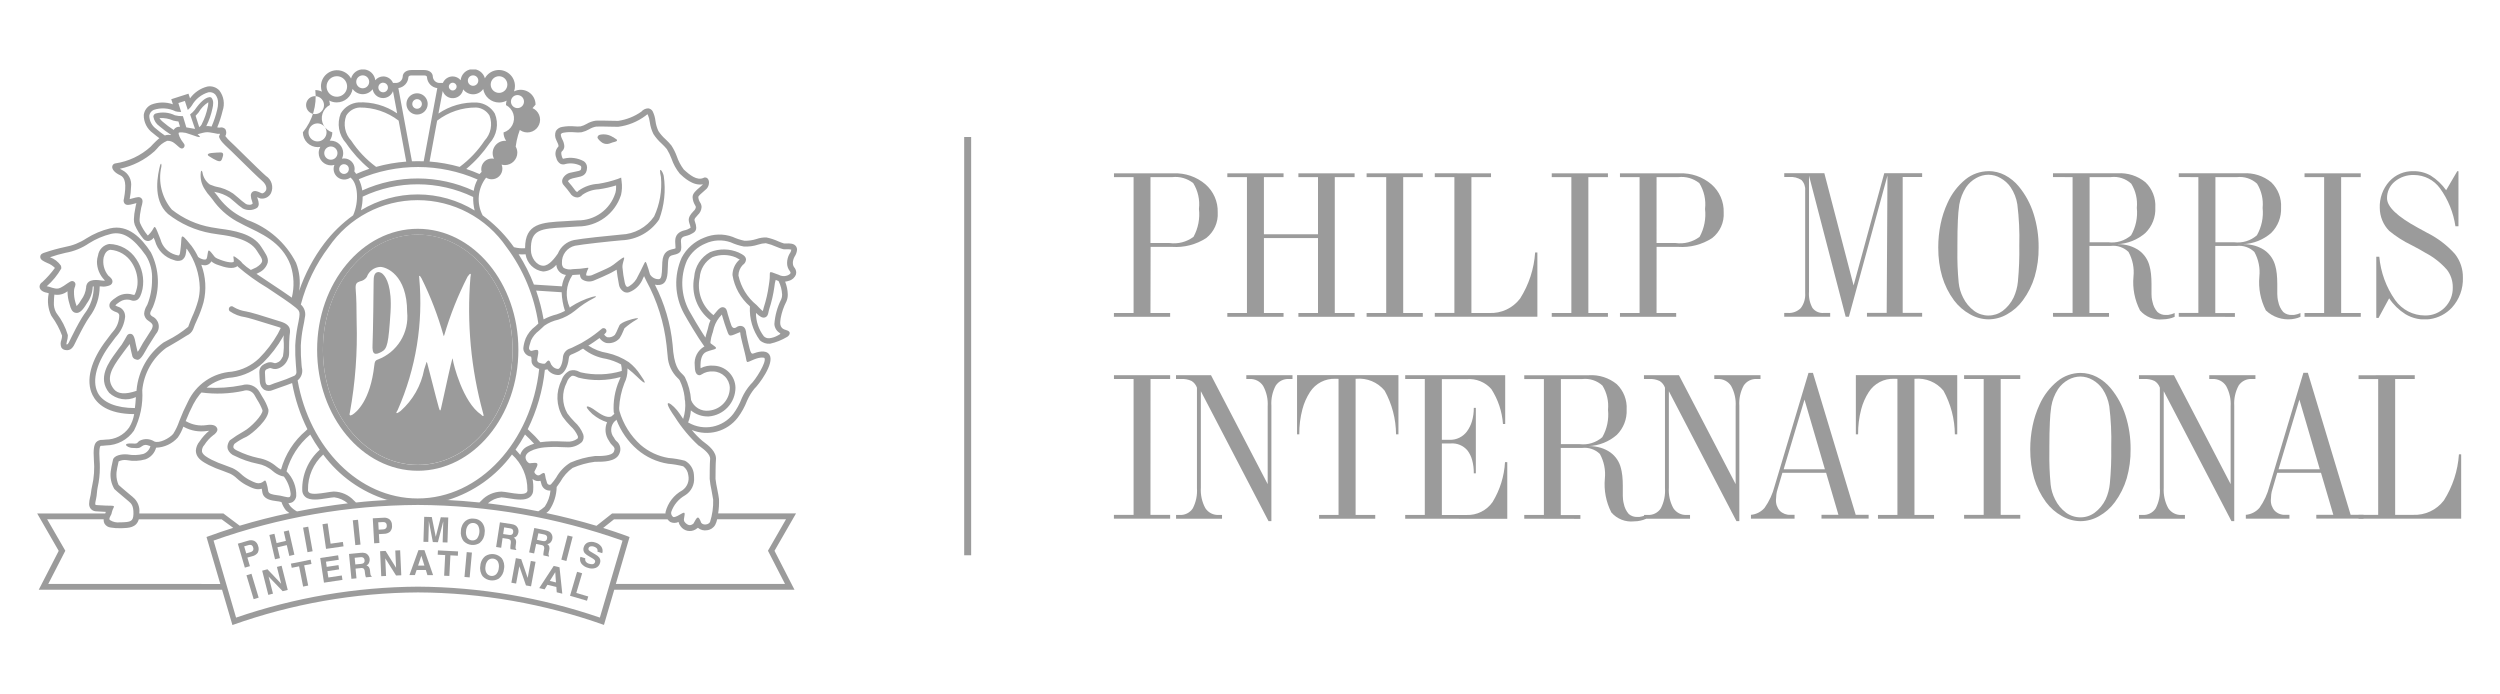 <svg xmlns="http://www.w3.org/2000/svg" xmlns:xlink="http://www.w3.org/1999/xlink" width="180" height="50" viewBox="0 0 180 50"><defs><clipPath id="a"><rect width="0.502" height="30.117" fill="#9b9b9b"/></clipPath><clipPath id="b"><path d="M245.783,375.392h1.368a2.347,2.347,0,0,0,1.733-.447,3.374,3.374,0,0,0,.39-2.006,2.894,2.894,0,0,0-.408-1.855,2.042,2.042,0,0,0-1.514-.437h-1.567Zm0,5.038H247.2v.274h-4.048v-.274h1.416v-9.782h-1.412v-.274h4.293a3.319,3.319,0,0,1,2.287.786,2.575,2.575,0,0,1,.89,2.027,2.177,2.177,0,0,1-.833,1.851,4.012,4.012,0,0,1-2.449.631h-1.55Z" transform="translate(-243.147 -370.371)" fill="#9b9b9b"/></clipPath><clipPath id="c"><path d="M268.529,374.759v-4.113h-1.412v-.274h4.047v.274h-1.427v9.782h1.427v.274h-4.047v-.274h1.412v-5.392h-3.893v5.392h1.413v.274H262v-.274h1.413v-9.782H262v-.274h4.049v.274h-1.414v4.113Z" transform="translate(-262 -370.373)" fill="#9b9b9b"/></clipPath><clipPath id="d"><path d="M287.781,380.429h1.412v.274h-4.046v-.274h1.411v-9.782h-1.411v-.274h4.046v.274h-1.412Z" transform="translate(-285.146 -370.374)" fill="#9b9b9b"/></clipPath><clipPath id="e"><path d="M300.525,370.371v.274h-1.412v9.784h1.277a2.635,2.635,0,0,0,2.23-1.042,7.068,7.068,0,0,0,1.082-3.316h.161V380.7h-7.387v-.274h1.412v-9.782h-1.412v-.274Z" transform="translate(-296.477 -370.371)" fill="#9b9b9b"/></clipPath><clipPath id="f"><path d="M318.545,380.429h1.41v.274h-4.046v-.274h1.412v-9.782h-1.412v-.274h4.046v.274h-1.41Z" transform="translate(-315.909 -370.374)" fill="#9b9b9b"/></clipPath><clipPath id="g"><path d="M329.878,375.392h1.368a2.347,2.347,0,0,0,1.733-.447,3.38,3.38,0,0,0,.39-2.006,2.889,2.889,0,0,0-.409-1.855,2.039,2.039,0,0,0-1.513-.437h-1.568Zm0,5.038h1.413v.274h-4.048v-.274h1.413v-9.782h-1.413v-.274h4.292a3.319,3.319,0,0,1,2.287.786,2.577,2.577,0,0,1,.89,2.027,2.175,2.175,0,0,1-.833,1.851,4.005,4.005,0,0,1-2.448.631h-1.55Z" transform="translate(-327.242 -370.371)" fill="#9b9b9b"/></clipPath><clipPath id="h"><path d="M358.968,380.7l-2.64-10.161V378.9a2.087,2.087,0,0,0,.252,1.17.926.926,0,0,0,.812.355h.461v.274h-3.309v-.274h.247a1.206,1.206,0,0,0,.95-.355,1.589,1.589,0,0,0,.311-1.072v-7.4a.948.948,0,0,0-.263-.739,1.368,1.368,0,0,0-.878-.22h-.365v-.274h2.887l2.106,8.081,2.207-8.081h2.728v.274h-1.4v9.782h1.4v.274h-3.973v-.274h1.42l.056-9.886L359.2,380.7Z" transform="translate(-354.544 -370.373)" fill="#9b9b9b"/></clipPath><clipPath id="i"><path d="M383.74,380.4a1.733,1.733,0,0,0,1.022-.33,2.674,2.674,0,0,0,.791-.969,3.558,3.558,0,0,0,.308-1.137,23.116,23.116,0,0,0,.1-2.625,19.419,19.419,0,0,0-.141-2.944,3.05,3.05,0,0,0-.482-1.232,2.147,2.147,0,0,0-.73-.662,1.762,1.762,0,0,0-.866-.239,1.793,1.793,0,0,0-.883.239,2.148,2.148,0,0,0-.73.662,3.356,3.356,0,0,0-.49,1.258,10.527,10.527,0,0,0-.1,1.111c-.024.484-.034,1.086-.034,1.807v.333a20.6,20.6,0,0,0,.091,2.357,3.057,3.057,0,0,0,.316,1.072,2.63,2.63,0,0,0,.8.966,1.749,1.749,0,0,0,1.031.334m0-10.4a2.571,2.571,0,0,1,1.175.286,3.244,3.244,0,0,1,1.019.834,5.858,5.858,0,0,1,1.051,1.945,7.818,7.818,0,0,1,.365,2.427,7.255,7.255,0,0,1-.282,2.1,5.548,5.548,0,0,1-.856,1.717,3.546,3.546,0,0,1-1.132,1,2.706,2.706,0,0,1-1.337.365,2.736,2.736,0,0,1-1.333-.365,3.611,3.611,0,0,1-1.15-1,5.514,5.514,0,0,1-.855-1.711,6.859,6.859,0,0,1-.212-1,7.928,7.928,0,0,1-.07-1.1,8.3,8.3,0,0,1,.169-1.685,6.894,6.894,0,0,1,.5-1.523,4.608,4.608,0,0,1,1.291-1.692,2.668,2.668,0,0,1,1.663-.593" transform="translate(-380.124 -369.999)" fill="#9b9b9b"/></clipPath><clipPath id="j"><path d="M403.376,370.647h-1.539v4.688h1.339a2.1,2.1,0,0,0,1.648-.5,3.283,3.283,0,0,0,.412-1.972,2.791,2.791,0,0,0-.4-1.743,1.836,1.836,0,0,0-1.458-.478ZM399.2,380.7v-.274h1.411v-9.782H399.2v-.274h4.651a2.875,2.875,0,0,1,2.006.645,2.336,2.336,0,0,1,.711,1.824,2.4,2.4,0,0,1-.711,1.824,3.275,3.275,0,0,1-2.02.809,2.951,2.951,0,0,1,.866.119,2.54,2.54,0,0,1,.694.335,1.974,1.974,0,0,1,.76,1.145,2.065,2.065,0,0,1,.05.214c.008.061.026.17.05.327a7.031,7.031,0,0,1,.036.725v.723a1.743,1.743,0,0,0,.012.252c.01.071.019.127.026.166a1.259,1.259,0,0,0,.032.139,1.562,1.562,0,0,0,.357.74.876.876,0,0,0,.629.213h.133a1.315,1.315,0,0,1,.159-.034.7.7,0,0,0,.119-.028,1.984,1.984,0,0,0,.2-.078v.274a1.66,1.66,0,0,1-.4.131c-.078.016-.15.027-.218.037a1.846,1.846,0,0,1-.234.015,1.89,1.89,0,0,1-1.642-.644,4.416,4.416,0,0,1-.47-2.434,3.022,3.022,0,0,0-.357-1.774,1.579,1.579,0,0,0-1.277-.437h-1.539v4.833h1.411v.274Z" transform="translate(-399.2 -370.368)" fill="#9b9b9b"/></clipPath><clipPath id="k"><path d="M424.277,370.647h-1.538v4.688h1.34a2.1,2.1,0,0,0,1.646-.5,3.294,3.294,0,0,0,.413-1.972,2.8,2.8,0,0,0-.4-1.743A1.831,1.831,0,0,0,424.277,370.647ZM420.1,380.7v-.274h1.411v-9.782H420.1v-.274h4.651a2.886,2.886,0,0,1,2.006.645,2.35,2.35,0,0,1,.709,1.824,2.414,2.414,0,0,1-.709,1.824,3.283,3.283,0,0,1-2.022.809,2.931,2.931,0,0,1,.864.119,2.468,2.468,0,0,1,.7.335,1.981,1.981,0,0,1,.761,1.145c.023.082.039.152.05.214s.026.17.048.327c.021.213.035.456.035.725v.723a2.011,2.011,0,0,0,.015.252c.008.071.016.127.024.166s.021.091.032.139a1.583,1.583,0,0,0,.357.74.882.882,0,0,0,.63.213h.138a1.1,1.1,0,0,1,.156-.034.642.642,0,0,0,.117-.028,2.066,2.066,0,0,0,.2-.077v.274a1.705,1.705,0,0,1-.4.131c-.077.016-.149.027-.219.037a2.342,2.342,0,0,1-1.872-.629,4.438,4.438,0,0,1-.468-2.434,3.016,3.016,0,0,0-.358-1.774,1.579,1.579,0,0,0-1.277-.437h-1.538v4.833h1.412v.274Z" transform="translate(-420.1 -370.368)" fill="#9b9b9b"/></clipPath><clipPath id="l"><path d="M443.637,380.429h1.412v.274H441v-.274h1.411v-9.782H441v-.274h4.047v.274h-1.412Z" transform="translate(-441 -370.374)" fill="#9b9b9b"/></clipPath><clipPath id="m"><rect width="6.237" height="10.674" fill="#9b9b9b"/></clipPath><clipPath id="n"><rect width="6.629" height="10.733" fill="#9b9b9b"/></clipPath><clipPath id="o"><path d="M452.919,380.565v-4.4h.217a6.433,6.433,0,0,0,1.144,3.123,2.622,2.622,0,0,0,2.144,1.108,1.935,1.935,0,0,0,1.427-.575,1.971,1.971,0,0,0,.575-1.447,2.034,2.034,0,0,0-.416-1.268,5.329,5.329,0,0,0-1.546-1.217q-.338-.214-1.012-.562a7.813,7.813,0,0,1-1.6-1.022,2.3,2.3,0,0,1-.5-.755,2.4,2.4,0,0,1-.182-.9,2.713,2.713,0,0,1,.68-1.9,2.255,2.255,0,0,1,1.745-.744,2.443,2.443,0,0,1,1.245.318,4,4,0,0,1,1.11,1.051l.8-1.368h.086v3.966h-.218a6.191,6.191,0,0,0-1.113-2.736,2.324,2.324,0,0,0-1.867-.956,2.063,2.063,0,0,0-1.393.476,1.517,1.517,0,0,0-.552,1.2q0,.912,2.22,2.121l.669.365a6.724,6.724,0,0,1,2,1.524,2.684,2.684,0,0,1,.574,1.707,3.052,3.052,0,0,1-.792,2.156,2.683,2.683,0,0,1-3.349.469,3.922,3.922,0,0,1-1.17-1.14l-.766,1.418Z" transform="translate(-452.919 -369.997)" fill="#9b9b9b"/></clipPath><clipPath id="q"><path d="M245.783,413.975H247.2v.274h-4.049v-.274h1.417v-9.783h-1.413v-.274H247.2v.274h-1.412Z" transform="translate(-243.146 -403.919)" fill="#9b9b9b"/></clipPath><clipPath id="r"><path d="M255.271,405.068v6.95a2.736,2.736,0,0,0,.32,1.466,1.075,1.075,0,0,0,.972.493h.233v.274h-3.309v-.274h.248a1.05,1.05,0,0,0,.955-.472,2.736,2.736,0,0,0,.3-1.459v-7.232a.94.94,0,0,0-.382-.48,1.564,1.564,0,0,0-.766-.144h-.36v-.274h2.52l4.081,7.843v-5.593a2.708,2.708,0,0,0-.326-1.476,1.094,1.094,0,0,0-.979-.5h-.234v-.274h3.325v.274h-.256a1.064,1.064,0,0,0-.952.478,2.7,2.7,0,0,0-.311,1.452v8.306h-.205Z" transform="translate(-253.486 -403.916)" fill="#9b9b9b"/></clipPath><clipPath id="s"><path d="M275.171,414.249v-.274h1.4v-9.793l-.1-.007h-.113a2.083,2.083,0,0,0-1.847.959,4.272,4.272,0,0,0-.54,1.229,6.8,6.8,0,0,0-.226,1.811h-.162v-4.26h7.3v4.26h-.171a6.624,6.624,0,0,0-.821-3.144,2.371,2.371,0,0,0-2.06-.855H277.8v9.8h1.413v.274Z" transform="translate(-273.581 -403.916)" fill="#9b9b9b"/></clipPath><clipPath id="t"><path d="M291.56,414.25v-.274h1.412v-9.783H291.56v-.274h7.2v3.512H298.6a5.351,5.351,0,0,0-.838-2.515A2.129,2.129,0,0,0,296,404.2h-1.8v4.371h.554a1.5,1.5,0,0,0,1.248-.6,2.391,2.391,0,0,0,.365-.737,3.3,3.3,0,0,0,.132-.963h.147v4.712h-.147a3.421,3.421,0,0,0-.121-.963,1.991,1.991,0,0,0-.339-.689,1.431,1.431,0,0,0-1.2-.5H294.2v5.151h1.775a2.189,2.189,0,0,0,1.872-.926,6.178,6.178,0,0,0,.9-2.878h.163v4.08Z" transform="translate(-291.56 -403.92)" fill="#9b9b9b"/></clipPath><clipPath id="u"><path d="M315.52,404.193H313.98v4.687h1.341a2.1,2.1,0,0,0,1.641-.5,3.283,3.283,0,0,0,.411-1.972,2.807,2.807,0,0,0-.4-1.743A1.838,1.838,0,0,0,315.52,404.193Zm-4.177,10.057v-.274h1.413v-9.783h-1.413v-.274H316a2.889,2.889,0,0,1,2.006.645,2.346,2.346,0,0,1,.709,1.824,2.415,2.415,0,0,1-.707,1.824,3.3,3.3,0,0,1-2.024.809,2.931,2.931,0,0,1,.865.12,2.429,2.429,0,0,1,.694.335,1.965,1.965,0,0,1,.762,1.144,1.677,1.677,0,0,1,.049.213c.009.062.025.171.049.327a6.7,6.7,0,0,1,.035.73v.723a1.954,1.954,0,0,0,.015.252c.009.07.018.126.024.166a1.288,1.288,0,0,0,.033.139,1.569,1.569,0,0,0,.356.74.882.882,0,0,0,.632.212h.134a1.54,1.54,0,0,1,.155-.032.788.788,0,0,0,.121-.03,2.024,2.024,0,0,0,.2-.077v.274a1.7,1.7,0,0,1-.4.131c-.076.016-.147.028-.219.038a1.848,1.848,0,0,1-.235.014,1.893,1.893,0,0,1-1.642-.644,4.443,4.443,0,0,1-.466-2.433,3.024,3.024,0,0,0-.358-1.775,1.577,1.577,0,0,0-1.277-.436h-1.539v4.833h1.412v.274Z" transform="translate(-311.343 -403.914)" fill="#9b9b9b"/></clipPath><clipPath id="v"><path d="M333.036,405.068v6.95a2.7,2.7,0,0,0,.319,1.466,1.073,1.073,0,0,0,.97.493h.235v.274h-3.309v-.274h.247a1.053,1.053,0,0,0,.958-.472,2.744,2.744,0,0,0,.3-1.459v-7.232a.928.928,0,0,0-.384-.48,1.55,1.55,0,0,0-.764-.144h-.365v-.274h2.519l4.083,7.843v-5.593a2.715,2.715,0,0,0-.326-1.476,1.094,1.094,0,0,0-.983-.5h-.229v-.274h3.327v.274h-.264a1.056,1.056,0,0,0-.949.478,2.688,2.688,0,0,0-.311,1.452v8.306h-.206Z" transform="translate(-331.247 -403.916)" fill="#9b9b9b"/></clipPath><clipPath id="w"><path d="M351.365,410.477h2.969l-1.469-5.016Zm-.44,1.438c-.026.091-.047.15-.052.182s-.019.1-.033.191l-.029.376a1.111,1.111,0,0,0,.28.807,1.026,1.026,0,0,0,.764.287h.295v.274H349.01v-.274a1.477,1.477,0,0,0,.979-.5,4.719,4.719,0,0,0,.725-1.568l2.44-8.155h.317l3.081,10.221h.93v.274h-3.394v-.274h1.22l-.887-3.024h-3.148Z" transform="translate(-349.01 -403.54)" fill="#9b9b9b"/></clipPath><clipPath id="x"><path d="M368.037,414.249v-.274h1.4v-9.793l-.107-.007h-.113a2.078,2.078,0,0,0-1.845.959,4.3,4.3,0,0,0-.541,1.229,6.841,6.841,0,0,0-.225,1.811h-.162v-4.26h7.3v4.26h-.171a6.646,6.646,0,0,0-.821-3.144,2.379,2.379,0,0,0-2.061-.855h-.027v9.8h1.411v.274Z" transform="translate(-366.447 -403.916)" fill="#9b9b9b"/></clipPath><clipPath id="y"><path d="M387.064,413.975h1.409v.274h-4.045v-.274h1.411v-9.783h-1.411v-.274h4.045v.274h-1.409Z" transform="translate(-384.428 -403.919)" fill="#9b9b9b"/></clipPath><clipPath id="z"><path d="M399.023,413.94a1.7,1.7,0,0,0,1.017-.33,2.652,2.652,0,0,0,.8-.969,3.592,3.592,0,0,0,.3-1.135,23.156,23.156,0,0,0,.1-2.627,19.668,19.668,0,0,0-.141-2.944,3.141,3.141,0,0,0-.481-1.232,2.17,2.17,0,0,0-.73-.663,1.767,1.767,0,0,0-.866-.238,1.815,1.815,0,0,0-.885.238,2.159,2.159,0,0,0-.725.663,3.291,3.291,0,0,0-.49,1.257,10.1,10.1,0,0,0-.1,1.112q-.036.73-.037,1.807v.333a20.553,20.553,0,0,0,.091,2.357,3.048,3.048,0,0,0,.317,1.072,2.614,2.614,0,0,0,.8.967,1.748,1.748,0,0,0,1.032.333m0-10.4a2.562,2.562,0,0,1,1.172.287,3.3,3.3,0,0,1,1.021.834,5.931,5.931,0,0,1,1.051,1.944,7.821,7.821,0,0,1,.365,2.428,7.323,7.323,0,0,1-.279,2.1,5.563,5.563,0,0,1-.857,1.717,3.569,3.569,0,0,1-1.13,1,2.715,2.715,0,0,1-1.338.365,2.752,2.752,0,0,1-1.335-.365,3.648,3.648,0,0,1-1.154-1.008,5.6,5.6,0,0,1-.85-1.71,7.156,7.156,0,0,1-.212-1,7.9,7.9,0,0,1-.072-1.1,8.46,8.46,0,0,1,.171-1.686,6.958,6.958,0,0,1,.5-1.522,4.587,4.587,0,0,1,1.294-1.692,2.669,2.669,0,0,1,1.662-.593" transform="translate(-395.404 -403.543)" fill="#9b9b9b"/></clipPath><clipPath id="aa"><path d="M415.268,405.068v6.95a2.743,2.743,0,0,0,.32,1.466,1.079,1.079,0,0,0,.973.493h.233v.274h-3.308v-.274h.248a1.049,1.049,0,0,0,.955-.472,2.745,2.745,0,0,0,.3-1.459v-7.232a.926.926,0,0,0-.378-.48,1.573,1.573,0,0,0-.768-.144h-.359v-.274h2.521l4.079,7.843v-5.593a2.69,2.69,0,0,0-.326-1.476,1.1,1.1,0,0,0-.979-.5h-.234v-.274h3.325v.274h-.263a1.06,1.06,0,0,0-.95.478,2.724,2.724,0,0,0-.312,1.452v8.306h-.2Z" transform="translate(-413.486 -403.916)" fill="#9b9b9b"/></clipPath><clipPath id="ab"><path d="M433.595,410.477h2.97l-1.469-5.016Zm-.44,1.438c-.027.091-.046.15-.053.182s-.018.1-.033.191l-.027.376a1.1,1.1,0,0,0,.283.807,1.019,1.019,0,0,0,.764.287h.29v.274H431.24v-.274a1.485,1.485,0,0,0,.979-.5,4.692,4.692,0,0,0,.722-1.569l2.443-8.155h.323l3.078,10.221h.929v.274h-3.4v-.274h1.225l-.888-3.024H433.5Z" transform="translate(-431.24 -403.54)" fill="#9b9b9b"/></clipPath><clipPath id="ac"><path d="M454.018,403.916v.274h-1.412v9.781h1.277a2.645,2.645,0,0,0,2.234-1.042,7.1,7.1,0,0,0,1.082-3.316h.16v4.634h-7.387v-.274h1.412v-9.779h-1.412v-.274Z" transform="translate(-449.972 -403.916)" fill="#9b9b9b"/></clipPath><clipPath id="ad"><path d="M120.1,392.634c.123.078.313-.008.513-.113.419-.218.5-.591.646-2.842.117-1.836-.319-2.509-.512-2.713a.521.521,0,0,0-.365-.191h0c-.312.022-.339.37-.339.7,0,.394-.039,3.739-.078,4.513-.021.377.021.579.136.65" transform="translate(-119.964 -386.775)" fill="#9b9b9b"/></clipPath><clipPath id="ae"><rect width="0.377" height="1.797" transform="translate(0 0.109) rotate(-16.754)" fill="#9b9b9b"/></clipPath><clipPath id="af"><path d="M101.628,435.934l.381-.1.986,1.039-.305-1.209.338-.084.441,1.741-.365.091-1.011-1.051.314,1.227-.337.091Z" transform="translate(-101.628 -435.582)" fill="#9b9b9b"/></clipPath><clipPath id="ag"><path d="M107.82,434.57l.061.308-.527.1.29,1.455-.365.076-.291-1.459-.529.106-.061-.3Z" transform="translate(-106.398 -434.57)" fill="#9b9b9b"/></clipPath><clipPath id="ah"><path d="M112.611,434.169l-.922.14.054.372.847-.126.046.307-.844.128.068.456.968-.145.047.318-1.331.2-.269-1.777,1.288-.194Z" transform="translate(-111.274 -433.849)" fill="#9b9b9b"/></clipPath><clipPath id="ai"><path d="M117.228,433.438a.424.424,0,0,1,.182.109.662.662,0,0,1,.1.14.548.548,0,0,1,.053.187.536.536,0,0,1-.042.256.358.358,0,0,1-.193.2.324.324,0,0,1,.182.124.593.593,0,0,1,.08.274l.011.118a.9.9,0,0,0,.026.166.152.152,0,0,0,.078.091v.045l-.41.04a.828.828,0,0,1-.034-.091.929.929,0,0,1-.029-.15l-.019-.167a.343.343,0,0,0-.08-.22.29.29,0,0,0-.222-.036l-.365.036.067.7-.365.036-.174-1.791.854-.083a.8.8,0,0,1,.3.019Zm-.746.342.047.48.4-.039a.406.406,0,0,0,.174-.047.2.2,0,0,0,.091-.211.227.227,0,0,0-.125-.209.364.364,0,0,0-.176-.016Z" transform="translate(-116.078 -433.413)" fill="#9b9b9b"/></clipPath><clipPath id="aj"><path d="M121.227,433.078l.393-.021.757,1.214-.057-1.243.35-.016.082,1.8-.376.016-.778-1.234.058,1.267-.348.016Z" transform="translate(-121.227 -433.011)" fill="#9b9b9b"/></clipPath><clipPath id="ak"><path d="M126.748,432.982h.429l.625,1.8h-.409l-.114-.369-.664,0-.122.365H126.1Zm-.027,1.115h.456l-.221-.707Z" transform="translate(-126.1 -432.982)" fill="#9b9b9b"/></clipPath><clipPath id="al"><path d="M132.265,433.1l-.016.312-.536-.029-.076,1.484-.376-.016.076-1.486-.539-.026.016-.312Z" transform="translate(-130.798 -433.027)" fill="#9b9b9b"/></clipPath><clipPath id="am"><rect width="1.797" height="0.376" transform="translate(0 1.79) rotate(-84.837)" fill="#9b9b9b"/></clipPath><clipPath id="an"><path d="M139.206,435.4a.933.933,0,0,1-1.167-.15.973.973,0,0,1-.176-.769.953.953,0,0,1,.365-.7.919.919,0,0,1,1.165.149.973.973,0,0,1,.174.77.986.986,0,0,1-.365.7m-.2-.306a.723.723,0,0,0,.188-.444.741.741,0,0,0-.068-.476.463.463,0,0,0-.7-.091.73.73,0,0,0-.188.444.712.712,0,0,0,.07.475.456.456,0,0,0,.7.091" transform="translate(-137.844 -433.641)" fill="#9b9b9b"/></clipPath><clipPath id="ao"><path d="M143.357,434.317l.387.073.463,1.351.227-1.223.342.062-.326,1.767-.365-.067-.477-1.377-.233,1.244-.342-.061Z" transform="translate(-143.034 -434.317)" fill="#9b9b9b"/></clipPath><clipPath id="ap"><path d="M148.7,435.6l.417.1.2,1.9-.4-.1-.029-.385-.644-.154-.2.328-.387-.091Zm-.281,1.081.443.108-.052-.738Z" transform="translate(-147.654 -435.595)" fill="#9b9b9b"/></clipPath><clipPath id="aq"><path d="M153.291,436.586l.365.106-.419,1.417.859.254-.091.306-1.222-.358Z" transform="translate(-152.783 -436.586)" fill="#9b9b9b"/></clipPath><clipPath id="ar"><path d="M99.024,432.249a.669.669,0,0,1-.392.25l-.356.1.182.617-.365.107-.505-1.725.74-.215a.613.613,0,0,1,.446.015.553.553,0,0,1,.274.365.563.563,0,0,1-.024.478m-.461-.542a.3.3,0,0,0-.2,0l-.319.091.149.506.318-.091a.3.3,0,0,0,.171-.119.263.263,0,0,0,.008-.213.254.254,0,0,0-.123-.173" transform="translate(-97.589 -431.353)" fill="#9b9b9b"/></clipPath><clipPath id="as"><path d="M103.23,431.787l-.408-1.75.365-.085.155.668.67-.158-.153-.668.365-.086.4,1.749-.365.091-.182-.78-.674.156.182.78Z" transform="translate(-102.822 -429.71)" fill="#9b9b9b"/></clipPath><clipPath id="at"><rect width="0.376" height="1.797" transform="translate(0 0.067) rotate(-10.197)" fill="#9b9b9b"/></clipPath><clipPath id="au"><path d="M111.649,428.606l.374-.057.21,1.459.884-.128.049.319-1.26.182Z" transform="translate(-111.649 -428.549)" fill="#9b9b9b"/></clipPath><clipPath id="av"><path d="M117.24,429.727l-.374.037-.182-1.787.375-.038Z" transform="translate(-116.684 -427.939)" fill="#9b9b9b"/></clipPath><clipPath id="aw"><path d="M121.25,428.608a.673.673,0,0,1-.439.157l-.369.022.037.638-.378.024-.1-1.8.771-.043a.61.61,0,0,1,.43.113.547.547,0,0,1,.182.422.562.562,0,0,1-.13.456m-.327-.63a.279.279,0,0,0-.2-.048l-.332.017.031.531.331-.021a.265.265,0,0,0,.191-.078.258.258,0,0,0,.058-.208.248.248,0,0,0-.08-.193" transform="translate(-119.997 -427.605)" fill="#9b9b9b"/></clipPath><clipPath id="ax"><path d="M129.669,427.479l.539.016-.055,1.8-.348-.01.036-1.217a1.394,1.394,0,0,1,.006-.147,1.073,1.073,0,0,0,0-.145l-.383,1.5-.365-.011-.291-1.519c0,.036,0,.084,0,.147v.146l-.036,1.215-.351-.007.056-1.8.547.016.285,1.424Z" transform="translate(-128.418 -427.444)" fill="#9b9b9b"/></clipPath><clipPath id="ay"><path d="M136.019,429.486a.924.924,0,0,1-1.169-.108.975.975,0,0,1-.205-.761.962.962,0,0,1,.34-.713.791.791,0,0,1,.6-.156.783.783,0,0,1,.565.265.947.947,0,0,1,.2.759.972.972,0,0,1-.339.713m-.208-.3a.9.9,0,0,0,.084-.924.43.43,0,0,0-.334-.2.436.436,0,0,0-.365.131.729.729,0,0,0-.174.456.722.722,0,0,0,.091.473.456.456,0,0,0,.7.063" transform="translate(-134.633 -427.739)" fill="#9b9b9b"/></clipPath><clipPath id="az"><path d="M141.877,428.579a.418.418,0,0,1,.148.149.5.5,0,0,1,.068.164.521.521,0,0,1,.006.191.574.574,0,0,1-.1.24.365.365,0,0,1-.238.141.327.327,0,0,1,.151.167.573.573,0,0,1,.009.285l-.017.119a.918.918,0,0,0-.016.166.148.148,0,0,0,.053.11l-.006.045-.408-.061a.867.867,0,0,1-.01-.1.8.8,0,0,1,.008-.154l.022-.166a.347.347,0,0,0-.025-.235.307.307,0,0,0-.2-.091l-.365-.054-.1.7-.365-.057.274-1.776.847.13a.774.774,0,0,1,.272.089Zm-.806.147-.072.48.4.058a.443.443,0,0,0,.182,0,.2.2,0,0,0,.137-.182.238.238,0,0,0-.067-.233.4.4,0,0,0-.17-.057Z" transform="translate(-140.484 -428.36)" fill="#9b9b9b"/></clipPath><clipPath id="ba"><path d="M147.465,429.585a.456.456,0,0,1,.139.159.5.5,0,0,1,.057.168.523.523,0,0,1-.122.422.352.352,0,0,1-.245.128.34.34,0,0,1,.143.177.572.572,0,0,1-.008.286l-.025.117a1.022,1.022,0,0,0-.026.166.159.159,0,0,0,.045.113l-.007.044-.4-.086c0-.042-.005-.072-.005-.1a.676.676,0,0,1,.019-.154l.03-.165a.332.332,0,0,0-.011-.234.288.288,0,0,0-.2-.1l-.357-.076-.146.688-.36-.076.372-1.757.841.175a.9.9,0,0,1,.268.106Zm-.813.1-.1.471.393.084a.447.447,0,0,0,.182.008.2.2,0,0,0,.145-.176.226.226,0,0,0-.054-.235.344.344,0,0,0-.162-.068Z" transform="translate(-145.984 -429.304)" fill="#9b9b9b"/></clipPath><clipPath id="bb"><path d="M151.7,432.39l-.365-.1.451-1.74.365.091Z" transform="translate(-151.337 -430.553)" fill="#9b9b9b"/></clipPath><clipPath id="bc"><path d="M154.825,432.786a.379.379,0,0,0,.012.194.4.4,0,0,0,.267.2.782.782,0,0,0,.215.034.211.211,0,0,0,.21-.156.152.152,0,0,0-.034-.153.844.844,0,0,0-.211-.15l-.171-.1a1.313,1.313,0,0,1-.333-.244.444.444,0,0,1-.064-.426.52.52,0,0,1,.286-.334.776.776,0,0,1,.547,0,.8.8,0,0,1,.426.287.541.541,0,0,1,.074.48l-.347-.107a.259.259,0,0,0-.069-.263.548.548,0,0,0-.2-.107.41.41,0,0,0-.24-.009.182.182,0,0,0-.132.129.158.158,0,0,0,.04.163,1.055,1.055,0,0,0,.205.139l.274.163a.8.8,0,0,1,.257.214.44.44,0,0,1,.047.4.514.514,0,0,1-.3.336.791.791,0,0,1-.559,0,.87.87,0,0,1-.484-.314.535.535,0,0,1-.064-.481Z" transform="translate(-154.45 -431.602)" fill="#9b9b9b"/></clipPath><clipPath id="bd"><path d="M118.006,397.018h0c4,0,7.245-3.91,7.245-8.71s-3.248-8.71-7.245-8.712h0c-4,0-7.247,3.909-7.247,8.712s3.25,8.707,7.247,8.71m0-17c3.765,0,6.829,3.72,6.829,8.291s-3.063,8.29-6.829,8.29-6.829-3.72-6.829-8.29,3.063-8.291,6.829-8.291" transform="translate(-110.759 -379.596)" fill="#9b9b9b"/></clipPath><clipPath id="be"><path d="M113.842,393.532c-.081.052-.14.064-.175.032a.091.091,0,0,1-.026-.072.467.467,0,0,1,.027-.127,31.176,31.176,0,0,0,.485-6.521c0-.989-.024-1.812-.062-2.224-.008-.091-.012-.168-.012-.236,0-.317.1-.371.3-.448l.021-.007a.758.758,0,0,0,.487-.315,1.078,1.078,0,0,1,.968-.725c.409,0,1.934.547,1.934,3.248a3.293,3.293,0,0,1-2.1,3.418l-.044.016c-.182.069-.2.232-.214.373l-.007.042c-.287,2.542-1.277,3.356-1.58,3.548m4.819-9.836c-.023-.113-.019-.153.009-.164s.067.028.13.14l.028.048A23.382,23.382,0,0,1,120.4,387.8a.26.26,0,0,0,.029.079.332.332,0,0,0,.034-.079,24.153,24.153,0,0,1,1.678-4.212c.13-.182.174-.211.208-.2s.027.081.009.178l-.011.057a28.248,28.248,0,0,0,.912,9.8c.048.146.042.182.015.2s-.091-.027-.143-.081c0,0-.012-.016-.007-.013-1.335-.888-2.016-3.7-2.036-3.921-.008-.1-.03-.12-.034-.125a.139.139,0,0,0-.011.019c-.109.365-.417,1.78-.623,2.719-.091.439-.164.757-.182.813l-.022.091c-.015.064-.02.091-.051.091s-.039-.024-.091-.182-.318-1.194-.533-2.035c-.152-.589-.283-1.094-.3-1.16a.5.5,0,0,0-.043-.115c-.006.01-.018.035-.018.035l-.167.521a5.289,5.289,0,0,1-1.689,2.976c-.237.176-.274.173-.3.151s0-.091.086-.216a19.2,19.2,0,0,0,1.55-9.5m-.107,13.452c3.765,0,6.829-3.72,6.829-8.29s-3.063-8.292-6.829-8.292-6.829,3.72-6.829,8.292,3.063,8.29,6.829,8.29" transform="translate(-111.716 -380.567)" fill="#9b9b9b"/></clipPath><clipPath id="bf"><path d="M126.02,357.843a.347.347,0,1,1,.347.347.347.347,0,0,1-.347-.347m1.111,0a.765.765,0,1,0-.765.763.765.765,0,0,0,.765-.763" transform="translate(-125.6 -357.076)" fill="#9b9b9b"/></clipPath><clipPath id="bg"><rect width="54.72" height="40" fill="#9b9b9b"/></clipPath><clipPath id="bh"><rect width="54.924" height="40.088" fill="#9b9b9b"/></clipPath><clipPath id="bi"><path d="M118.421,367.629a.22.22,0,0,1,.057.118.047.047,0,0,1,0,.021c-.014.051-.086.123-.243.182a.748.748,0,0,1-.6-.048l-.027-.013-.061-.022c-.772-.294-.486-.223-.594.505-.018.091-.031.2-.045.309a8.907,8.907,0,0,1-.354,1.55l-.061.235a.33.33,0,0,1-.009.046,2.589,2.589,0,0,1-.3-.28l-.148-.155a3.745,3.745,0,0,1-1.31-2.13,1.113,1.113,0,0,1,.309-.758.5.5,0,0,0,.235-.377.107.107,0,0,0,0-.027c-.017-.24-.262-.359-.439-.446l-.082-.044a2.672,2.672,0,0,0-2.066-.031,2.219,2.219,0,0,0-1.144,1.784v.015a3.143,3.143,0,0,0,1.176,3.117,1.591,1.591,0,0,0-.155.448,2.669,2.669,0,0,1-.091.34c-.043.144-.091.3-.122.448-.42-.638-1-1.614-1.174-1.942a4.171,4.171,0,0,1-.154-3.607,2.606,2.606,0,0,1,1.33-1.221,2.418,2.418,0,0,1,1.812-.091,4.153,4.153,0,0,0,.96.307,2.872,2.872,0,0,0,1.031-.14,1.922,1.922,0,0,1,.547-.1,3.977,3.977,0,0,1,.761.258,3.526,3.526,0,0,0,.479.171,1.123,1.123,0,0,0,.244.008,1.024,1.024,0,0,1,.351.026h0a.648.648,0,0,1-.126.3H118.4v.005a1.388,1.388,0,0,0-.172.647.912.912,0,0,0,.193.587Zm-.615,2.03a4.76,4.76,0,0,0-.493,1.786.808.808,0,0,0,.4.651c.037.022.035.058-.008.085l-.145.083a1.634,1.634,0,0,1-.6.2.5.5,0,0,1-.406-.141,2.753,2.753,0,0,1-.567-1.683c.29.286.472.378.647.326.2-.061.237-.274.264-.424l.036-.148a9.274,9.274,0,0,0,.383-1.657,2.214,2.214,0,0,1,.091-.471.112.112,0,0,1,.03.008l.026.013c.042.016.091.038.149.058a2.452,2.452,0,0,1,.258.981.806.806,0,0,1-.066.337Zm-4.94,2.424c.046-.153.064-.254.1-.392a2.233,2.233,0,0,1,.557-.922c0-.006.007-.009.009-.015.009.032.03.114.03.114l.045.15c.069.236.175.56.235.722.22.581.14.652.79.371l.174-.071a.328.328,0,0,1,.039-.022.921.921,0,0,1,.023.141v.029c.015.149.258,1.1.316,1.329.21.812-.011.747.663.475.468-.191.734-.14.753-.1.166.274-.638,1.577-1.009,1.908a3.922,3.922,0,0,0-.614.96l-.022.052a4.644,4.644,0,0,1-.606,1.105,2.493,2.493,0,0,1-3.2.633l-.048-.02a2.893,2.893,0,0,0,.2-.87,1.9,1.9,0,0,0,1.288.435,2.088,2.088,0,0,0,1.923-2.075,1.616,1.616,0,0,0-1.563-1.581,1.733,1.733,0,0,0-.948.182c0-.036-.009-.109-.009-.2,0-.3.057-.83.427-.979.056-.021.153-.06.207-.075.628-.164.607-.171.182-.474-.026-.018-.042-.025-.064-.043l-.017-.017a.158.158,0,0,1-.018-.091,3.1,3.1,0,0,1,.15-.658Zm-.985,8.116.112.083c.239.177.734.547.693.895-.031.263-.031,1.4-.031,1.413a6.226,6.226,0,0,0,.132.821c.053.265.1.542.119.676a4.772,4.772,0,0,1-.227,1.61.369.369,0,0,1-.274.17.388.388,0,0,1-.306-.061l-.055-.057c-.238-.667-.337-.309-.559.062l-.091.061c-.235.15-.456-.075-.515-.148a.245.245,0,0,1-.078-.174.32.32,0,0,0,0-.055h0c.108-.6.082-.543-.391-.279a.416.416,0,0,0-.076.043h0c-.053.033-.256.108-.3.078a.358.358,0,0,1-.15-.357,2.189,2.189,0,0,1,1-1.206,1.368,1.368,0,0,0,.647-1.277c0-.068,0-.139-.011-.213a1.242,1.242,0,0,0-.645-1,6.76,6.76,0,0,0-1.186-.2,4.113,4.113,0,0,1-2-.934,5.24,5.24,0,0,1-1.53-2.441.921.921,0,0,1-.022-.231,5.635,5.635,0,0,1,.382-1.787,2.061,2.061,0,0,0,.216-.944v-.111a7.383,7.383,0,0,1,.694.6c.759.744.626.4.229-.146a3.635,3.635,0,0,0-.821-.9,4.585,4.585,0,0,0-1.558-.667,3.374,3.374,0,0,1-1.362-.532c.051-.03.1-.056.137-.079s.365-.238.67-.461a.889.889,0,0,0,.469.351,1.042,1.042,0,0,0,.978-.336,2.882,2.882,0,0,0,.257-.509s.091-.2.091-.21a5.546,5.546,0,0,1,.851-.615c.193-.091.143-.13-.047-.1-.226.035-1.02.253-1.163.5l-.122.263a2.3,2.3,0,0,1-.212.43.648.648,0,0,1-.533.169.487.487,0,0,1-.236-.2,1,1,0,0,0,.138-.147.206.206,0,0,0-.069-.281.215.215,0,0,0-.289.065l0-.008a8.561,8.561,0,0,1-1.013.741,5.49,5.49,0,0,1-.843.463l-.235.117-.115.048a.738.738,0,0,0-.547.713c-.044.438-.211.758-.341.771a.566.566,0,0,1-.41-.2.871.871,0,0,1-.091-.12c-.132-.365-.194-.365-.416-.091-.069.085-.334,0-.419-.026a.22.22,0,0,1-.171-.251c.145-.73.145-.767-.394-.616-.081.013-.137-.037-.182-.124s.021-.285.123-.6l.01-.031a1.851,1.851,0,0,1,.575-.7c.115-.112.274-.243.381-.354a2.8,2.8,0,0,1,1-.435,3.641,3.641,0,0,0,1.208-.646,6.952,6.952,0,0,1,1.368-.912c.218-.1.2-.177-.148-.077a5.886,5.886,0,0,0-1.514.7c-.02.019-.047.042-.078.068a2.385,2.385,0,0,1,.177-2.326l.017-.026h.041l.113-.008.386-.023a.448.448,0,0,0,.133.337.9.9,0,0,0,.854.1c.012,0,1.186-.5,1.409-.652a1.961,1.961,0,0,1,.24-.134c.03.258.091.7.16,1.03a.746.746,0,0,0,.4.58.484.484,0,0,0,.449-.036l.051-.022a1.713,1.713,0,0,0,.837-.926c.03-.066.058-.12.08-.166.008.017.011.03.022.053l.066.137.071.15a12.614,12.614,0,0,1,1.459,4.634l.079.785a2.371,2.371,0,0,0,.73,1.592.753.753,0,0,1,.133.149,3.758,3.758,0,0,1,.357,1.207c0,.009,0,.016,0,.025a1.158,1.158,0,0,0,.036.274,3.15,3.15,0,0,1-.14,1.277c-.1-.144-.182-.267-.241-.357-.488-.746-1.479-1.383-.354.222a10.214,10.214,0,0,0,1.72,2.067Zm1.305,5.3h4.964c-.274.479-1.3,2.265-1.3,2.265s.985,1.915,1.227,2.388H105.9l.987-3.374-.175-.07c-.562-.206-1.139-.4-1.724-.586.374-.3.751-.6.778-.62h3.855a.912.912,0,0,0,.191.189.68.68,0,0,0,.6,0,.745.745,0,0,0,.152.315.807.807,0,0,0,1.061.232l.182-.126h0a.792.792,0,0,0,.659.176.774.774,0,0,0,.585-.382,1.6,1.6,0,0,0,.141-.4Zm-8.438,7.077a41.153,41.153,0,0,0-13.084-2.226H91.64a41.066,41.066,0,0,0-13.085,2.229l-1.62-5.547a44.753,44.753,0,0,1,14.7-2.565h.026a44.856,44.856,0,0,1,14.718,2.571Zm-39.715-2.423c.243-.474,1.228-2.388,1.228-2.388s-1.029-1.786-1.307-2.265H69.02c0,.017,0,.036,0,.055a.523.523,0,0,0,.067.264.587.587,0,0,0,.44.274,3.511,3.511,0,0,0,.709.049h.091c.5-.016,1.053-.036,1.223-.638h5.971c.027.02.428.317.829.612q-.891.28-1.75.594l-.174.064.994,3.383Zm3.859-5.654-.39-.023a.12.12,0,0,1-.073-.025c-.039-.057.018-.3.049-.435a2.626,2.626,0,0,0,.057-.407,3.511,3.511,0,0,1,.053-.4,6.316,6.316,0,0,0,.158-1.422c0-.176,0-.369-.019-.58-.012-.182-.018-.329-.018-.451,0-.388.052-.493.077-.523s.065-.02.143-.026l.14-.012.126-.013a2.478,2.478,0,0,0,2.006-1.062,5.648,5.648,0,0,0,.6-2.918,4.322,4.322,0,0,1,1.717-3.04L73.8,373c.378-.208.836-.5,1.22-.736a.861.861,0,0,0,.441-.437,7.144,7.144,0,0,1,.286-.689,8.264,8.264,0,0,0,.465-1.258,4.59,4.59,0,0,0-.16-2.707.955.955,0,0,0,.157.03.525.525,0,0,0,.564-.274,1.4,1.4,0,0,0,.49.261c.487.182,1.094.335,1.389.077a.666.666,0,0,1,.044.055,14.7,14.7,0,0,0,2.1,1.507c.821.547,1.673,1.11,2.044,1.423.2.171.285.252.285.474a1.458,1.458,0,0,1-.017.206c-.022.173-.072.421-.126.68a10.058,10.058,0,0,0-.166,1.359,12.744,12.744,0,0,0,.047,1.428l.018.219a1.92,1.92,0,0,1,.018.245.3.3,0,0,1-.141.3,10.344,10.344,0,0,1-1.178.456,4.994,4.994,0,0,0-.518.188.326.326,0,0,1-.285.007c-.091-.058-.111-.215-.116-.336l-.015-.3c-.027-.413-.029-.437.274-.547a.241.241,0,0,1,.2.007.68.68,0,0,0,.483,0,1.135,1.135,0,0,0,.678-.668c.153-.281.067-.626.1-1.249l.025-.428c.029-.314.2-.76-.628-1.024-1.4-.449-2.217-.689-2.5-.735a2.471,2.471,0,0,1-.9-.315.2.2,0,0,0-.285,0,.211.211,0,0,0,0,.295,2.56,2.56,0,0,0,1.118.434c.178.031.742.193,2.445.725a.463.463,0,0,1,.117.051c-.067.137-.136.274-.211.419a8.272,8.272,0,0,1-1.35,1.769,3.588,3.588,0,0,1-1.964.958,3.758,3.758,0,0,0-3.158,2.163,13.8,13.8,0,0,0-.623,1.393,4.2,4.2,0,0,1-.439.925c-.274.32-1,.7-1.357.547a1.051,1.051,0,0,0-1.062-.051c-.169.1-.11.227-.438.2-.118-.01-.531-.035-.539.082s.285.221.4.23c.645.054.57-.023.788-.146.115-.066.21-.12.568.02a.811.811,0,0,1-.521.565,2.669,2.669,0,0,1-1.128.032c-.4-.044-.994.068-1.049.4l-.037.169a6.169,6.169,0,0,0-.124.656,2,2,0,0,0,.264,1.268c.091.091.336.3.577.5l.389.329.066.056c.177.15.357.3.341.919-.017.54-.222.569-.87.592h-.091a1.077,1.077,0,0,1-.73-.163c-.125-.082.078-.349.107-.435a.531.531,0,0,0,.03-.131h0c.116-.482.432-.468-.448-.477h0a2.291,2.291,0,0,0-.282-.016Zm-.306-8.133c-.432-.876-.055-2.213,1-3.578l.285-.384.127-.15a2.478,2.478,0,0,0,.57-1.339.889.889,0,0,0-.031-.239.709.709,0,0,0-.477-.481.728.728,0,0,1-.2-.1,1.4,1.4,0,0,1,.234-.192l.1-.069a.924.924,0,0,1,.664-.141l.108.027a.537.537,0,0,0,.456-.009c.182-.106.3-.342.4-.8a2.9,2.9,0,0,0-.45-2.14,2.371,2.371,0,0,0-1.955-1.094.979.979,0,0,0-.8.821,1.56,1.56,0,0,0-.078.446,1.883,1.883,0,0,0,.547,1.335.3.3,0,0,0,.031.026c-.026.006-.076.016-.082.016a.66.66,0,0,1-.109-.008c-.254-.027-1.069-.207-1.165.431v.05a1.79,1.79,0,0,1-.357.912,1.812,1.812,0,0,1-.328.445c-.027-.061-.055-.161-.071-.21l-.028-.1a2.43,2.43,0,0,1-.091-.69v-.059a.9.9,0,0,1,.035-.247.712.712,0,0,0,.07-.259.235.235,0,0,0-.1-.194c-.182-.134-.339.036-.739.3-.331.215-.435.215-.63.187a2.56,2.56,0,0,1-.416-.118c-.079-.024-.14-.026-.182-.041a4.983,4.983,0,0,0,1.046-1.277.434.434,0,0,0-.03-.21,1.615,1.615,0,0,0-.782-.6,9.583,9.583,0,0,1,1.109-.317,4.315,4.315,0,0,0,1.7-.689,5.42,5.42,0,0,1,1.592-.678c.844-.192,1.587.266,2.5,1.556a2.953,2.953,0,0,1,.445,1.739,4.762,4.762,0,0,1-.332,1.787l-.053.1a1.243,1.243,0,0,0-.182.557.644.644,0,0,0,.329.537c.192.13.287.222.287.349a.738.738,0,0,1-.14.35l-.308.487a7.609,7.609,0,0,0-.48.8c-.019.044-.15.259-.166.208l-.039-.16-.071-.306c-.109-.648-.212-.781-.386-.806a.266.266,0,0,0-.279.16l-.182.322-.182.3-.19.247-.2.279c-.547.744-1.379,1.868-.513,2.939a1.745,1.745,0,0,0,1.926.308c-.019.306-.044.566-.072.789-1.323,0-2.326-.392-2.687-1.126Zm-.934-5.683-.21.324c-.314.523-.569,1.035-.756,1.411l-.08.165c-.151.326-.182.337-.274.319a1.381,1.381,0,0,1,.043-.22,1.551,1.551,0,0,0,.067-.388.287.287,0,0,0,0-.059,4.752,4.752,0,0,0-.8-1.557l-.057-.091a1.334,1.334,0,0,1-.147-.7c0-.2.018-.4.033-.56v-.005a1.2,1.2,0,0,0,.947-.24v.045a3.049,3.049,0,0,0,.146.87l.022.077c.054.2.141.528.435.565.253.035.49-.173.792-.689a2.133,2.133,0,0,0,.42-1.171v-.023l.012-.015c.006-.007.029-.009.064-.01a3.178,3.178,0,0,1-.658,1.961Zm8.165-4.083a4.541,4.541,0,0,0-.456-.765v-.006h0a.873.873,0,0,0-.067-.077c-.815-1.021-.626-.627-.722.142-.009.058-.016.119-.021.182a2.044,2.044,0,0,1-.035.262.314.314,0,0,1-.071.159c-.017.009-.067.016-.239-.037a1.565,1.565,0,0,1-1.094-1.116l-.007-.017a2.014,2.014,0,0,0-.091-.23c-.4-1.023-.282-.611-.61-.243h0a.614.614,0,0,0-.091.1l-.03.035a.289.289,0,0,1-.078.078.181.181,0,0,1-.035-.032,3.687,3.687,0,0,1-.527-.864.723.723,0,0,1-.036-.257,4.186,4.186,0,0,1,.091-.7l.017-.1.013-.066c.1-.342.144-.526.008-.661s-.3-.083-.612,0l-.061.016a1.484,1.484,0,0,1-.169.042,5.025,5.025,0,0,0,.1-.89,1.158,1.158,0,0,0-.625-1.192,1.2,1.2,0,0,1-.182-.1,5.412,5.412,0,0,0,2.5-1.266l.168-.176a1.869,1.869,0,0,1,.737-.572.764.764,0,0,1,.537.182c.056.038.172.146.248.212.13.117.264.237.409.1a.221.221,0,0,0,0-.309c-.258-.316-.413-.687-.357-.767,0,0,.078-.07.538.017h-.017c.371.091,1.4.565.834.091.121-.027.246-.071.374-.1l.182-.036a1.045,1.045,0,0,1,.285,0c.255.044.437.068.566.1l.037.008H77.4c-.008.024-.018.051-.03.083a.182.182,0,0,0-.035.079c-.036.253.524.744.528.75.108.091.514.49.943.912.632.622,1.351,1.33,1.62,1.556.381.323.326.62.274.706-.069.117-.2.223-.3.193l-.12-.052c-.168-.078-.4-.182-.563-.032a.331.331,0,0,0-.1.254,1.2,1.2,0,0,0,.091.406,1.222,1.222,0,0,1,.044.155c-.069.123-.334.13-.5.03a5.392,5.392,0,0,1-.541-.438l-.362-.3a3.136,3.136,0,0,0-1.242-.5,1.551,1.551,0,0,1-.251-.084c-.065-.026-.129-.049-.19-.069a1.319,1.319,0,0,1-.531-.877c-.026-.117-.1-.17-.118-.014a1.8,1.8,0,0,0,.3,1.259,2.607,2.607,0,0,0,.365.485l.182.229a5.273,5.273,0,0,0,1.72,1.558l.586.307c1.094.547,2.676,1.145,3.312,2.873a4.227,4.227,0,0,1,.086,2.325c-.431-.306-.995-.681-1.55-1.049-.323-.213-.674-.447-.994-.664l.212-.108a1.15,1.15,0,0,0,.6-.712c.074-.375-.211-.707-.468-1.123-.606-.971-2.042-1.186-2.965-1.306l-.623-.1a6.371,6.371,0,0,1-2.85-1.277,3.57,3.57,0,0,1-.755-3.086c.021-.116,0-.365-.091-.1-.138.557-.6,2.462.567,3.5a7.041,7.041,0,0,0,3.109,1.39l.592.091c.846.108,2.183.346,2.685,1.146.216.347.428.59.391.788-.026.131-.166.274-.417.433l-.393.182a4.041,4.041,0,0,1-.6-.472,1.062,1.062,0,0,0-.207-.222c-.677-.54-.371-.209-.426.112-.077.058-.4.068-.977-.154-.335-.13-.355-.145-.5-.343-.419-.541-.338-.325-.435.133-.035.164-.059.214-.219.2a.9.9,0,0,1-.436-.192Zm-1.295-9.363h-.039a.456.456,0,0,0-.39.182.56.56,0,0,0-.029.049,6.842,6.842,0,0,1-.792-.593,1.032,1.032,0,0,1-.234-.263,2.108,2.108,0,0,1,1,.182l.015.006h.013a2.476,2.476,0,0,0,.34.057Zm1.579-.208-.009.013-.008.018a.572.572,0,0,1-.182.208l-.261-.821a2.44,2.44,0,0,0,.2-.221l.007-.009.006-.007a2.139,2.139,0,0,1,.7-.737c0,.021,0,.036,0,.061a1.21,1.21,0,0,1-.04.29,4.8,4.8,0,0,1-.421,1.208Zm-3.276.375a1.19,1.19,0,0,1-.52-.958.547.547,0,0,1,.316-.421,2.061,2.061,0,0,1,1.573.1,1.135,1.135,0,0,0,.315.043H74.6s-.172-.54-.2-.638c.091-.027.381-.121.469-.152l.209.647.075-.065a1.262,1.262,0,0,0,.219-.255,2.033,2.033,0,0,1,1.186-.948.547.547,0,0,1,.5.157.92.92,0,0,1,.2.627,1.829,1.829,0,0,1-.06.456,7.009,7.009,0,0,1-.408,1.227.779.779,0,0,1-.111-.021.976.976,0,0,0-.21-.014.373.373,0,0,0-.061.006,5.265,5.265,0,0,0,.449-1.285,1.544,1.544,0,0,0,.049-.374.581.581,0,0,0-.113-.378.191.191,0,0,0-.182-.047c-.3.051-.644.354-1.029.912a1.839,1.839,0,0,1-.336.325c.041.124.265.779.265.779s.048.14.091.26h-.036c-.227-.044-.423-.081-.595-.106l-.026-.091-.217-.717h-.05a2,2,0,0,1-.511-.058h-.007a1.951,1.951,0,0,0-1.4-.129.244.244,0,0,0-.157.194v.04a1.026,1.026,0,0,0,.422.668,7.775,7.775,0,0,0,.858.638.126.126,0,0,1-.043.008.761.761,0,0,0-.311,0,.932.932,0,0,0-.1.033,6.217,6.217,0,0,1-.594-.451ZM85.6,383.5c-.162.01-.357.04-.564.075-.433.067-1.024.163-1.227,0a.232.232,0,0,1-.075-.2,3.35,3.35,0,0,1,1.094-2.536,9.086,9.086,0,0,0,4.59,3.262H89.6c-.8.041-1.6.1-2.412.191-.048-.047-.1-.1-.108-.108l-.036-.032a2.025,2.025,0,0,0-1.445-.65Zm-3.275.835a.584.584,0,0,0,.318-.086.6.6,0,0,0,.245-.419,2.4,2.4,0,0,0-.7-1.784,5.289,5.289,0,0,1,1.689-2.631l.017-.016a11.12,11.12,0,0,0,.685,1.094,3.774,3.774,0,0,0-1.26,2.9.638.638,0,0,0,.226.5c.347.286.991.182,1.559.091.2-.03.379-.059.52-.067a1.882,1.882,0,0,1,.978.435c-1.223.148-2.449.341-3.66.582a1.762,1.762,0,0,1-.456-.347,1.3,1.3,0,0,1-.16-.245Zm-3.247-8.082a.666.666,0,0,1,.793.285l.2.349a4.075,4.075,0,0,1,.386.762c.048.307-.821,1.235-1.354,1.519a9.1,9.1,0,0,0-1,.647.867.867,0,0,0-.17.472.631.631,0,0,0,.021.156.844.844,0,0,0,.512.494,6.512,6.512,0,0,0,1.623.56,2.246,2.246,0,0,1,1.105.527,1.812,1.812,0,0,0,.594.346l.213.054a2.543,2.543,0,0,1,.485,1.238.581.581,0,0,1-.008.091.214.214,0,0,1-.061.14c-.072.047-.258.006-.41-.032l-.154-.036-.13-.029-.182-.026c-.377-.048-.645-.1-.673-.309q-.016-.144-.047-.285c-.182-.73-.155-.413-.471-.3l-.069.016c-.162.04-.312.016-.816-.252a2.792,2.792,0,0,1-.561-.409,2.32,2.32,0,0,0-.6-.414l-.559-.213a7.386,7.386,0,0,1-.934-.384l-.046-.024c-.26-.137-.61-.325-.665-.569a.616.616,0,0,1,.174-.482,2.728,2.728,0,0,1,.638-.7c.078-.037.357-.274.29-.47-.055-.166-.224-.35-.8-.254a2.242,2.242,0,0,1-1.42-.264l-.057-.024a12.986,12.986,0,0,1,.552-1.219,4.293,4.293,0,0,1,.466-.712l.119-.131a8.816,8.816,0,0,0,3.02-.117Zm2.852-2.491c-.163.3-.208.384-.461.475a.274.274,0,0,1-.224-.005.654.654,0,0,0-.456,0c-.6.218-.579.535-.547.973l.016.285a1.028,1.028,0,0,0,.108.456.9.9,0,0,0,.2.223.7.7,0,0,0,.658.016c.064-.03.268-.1.481-.173.285-.1.617-.211.886-.321a12.462,12.462,0,0,0,1.1,3.323l-.1.1a5.614,5.614,0,0,0-1.8,2.805,1.484,1.484,0,0,1-.323-.213,2.668,2.668,0,0,0-1.313-.62,6.546,6.546,0,0,1-1.514-.528c-.157-.071-.255-.152-.279-.229a.355.355,0,0,1,.091-.274,4.328,4.328,0,0,1,.857-.5c.431-.234,1.679-1.3,1.573-1.963a3.538,3.538,0,0,0-.438-.912l-.2-.343a1.067,1.067,0,0,0-1.259-.492,9.859,9.859,0,0,1-2.553.174,3.264,3.264,0,0,1,1.859-.73,3.969,3.969,0,0,0,2.208-1.062,8.551,8.551,0,0,0,1.443-1.888c.017-.03.03-.058.047-.091,0,.049-.007.1-.01.155l-.009.123a4.548,4.548,0,0,1-.042,1.243ZM71.105,383.883l-.063-.05-.4-.335c-.223-.19-.474-.4-.547-.476a1.743,1.743,0,0,1-.154-.762,1.448,1.448,0,0,1,.008-.157,5.506,5.506,0,0,1,.117-.614s.022-.1.032-.156a1,1,0,0,1,.6-.091,2.859,2.859,0,0,0,1.331-.058,1.229,1.229,0,0,0,.768-.839,2.189,2.189,0,0,0,1.56-.73,3.168,3.168,0,0,0,.4-.782l.042.018a2.628,2.628,0,0,0,1.659.292,1.494,1.494,0,0,1,.161-.018,3.5,3.5,0,0,0-.693.771,1.125,1.125,0,0,0-.267.668.682.682,0,0,0,.018.159c.091.437.547.674.875.85l.048.025a7.225,7.225,0,0,0,.987.408l.535.207a1.844,1.844,0,0,1,.493.345,3.32,3.32,0,0,0,.638.461c.505.268.786.373,1.115.288l.039-.005c.015.074.028.182.034.223.072.547.65.619,1.032.669l.168.022.182.043a1.986,1.986,0,0,0,.324.6l.244.191c-1.22.258-2.416.563-3.575.912l-1.176-.883H71.589v-.032a1.27,1.27,0,0,0-.484-1.158Zm34.659-6.064a.68.68,0,0,0,.024.091,2.207,2.207,0,0,0-.205.182c-.339.153-.841-.2-1.094-.378l-.031-.022c-.54-.416-1.029-.505-.243.235l.032.022a2.99,2.99,0,0,0,1.02.563,1.377,1.377,0,0,0,.14,1.341l.044.077a.941.941,0,0,0,.191.24c.144.147.213.216.121.449-.133.334-.968.327-1.277.326h-.091a6.286,6.286,0,0,0-1.767.473A2.933,2.933,0,0,0,101.6,382.5a4.15,4.15,0,0,1-.377.489.165.165,0,0,1-.128.026.213.213,0,0,1-.148-.13l-.1-.342c-.075-.344-.011-.527-.423-.233a.221.221,0,0,1-.217,0c-.1-.064-.211-.172-.162-.266.008-.014.091-.175.091-.175.257-.471.078-.456-.327-.414h0a.613.613,0,0,0-.1.013c-.051.01-.218-.091-.284-.281-.082-.226.026-.427.3-.579a2.222,2.222,0,0,1,.561-.208,3.278,3.278,0,0,1,.463-.077,8.672,8.672,0,0,1,1.241-.019l.347.011a1.468,1.468,0,0,0,1.123-.38.6.6,0,0,0,.091-.547,2.335,2.335,0,0,0-.622-.9,5.256,5.256,0,0,1-.523-.615,2.316,2.316,0,0,1-.047-2.211.9.9,0,0,1,.357-.482c.1-.04.214,0,.376.075l.114.048a5.956,5.956,0,0,0,3.032-.046,1.1,1.1,0,0,1-.091.235,4.979,4.979,0,0,0-.4,2.327Zm-8.126,6.1c.144.008.33.037.523.067.571.091,1.213.194,1.56-.091a.638.638,0,0,0,.227-.5,3.037,3.037,0,0,0-.047-.8.608.608,0,0,0,.572.134c.021.059.04.139.057.2l.016.06a.616.616,0,0,0,.469.433.448.448,0,0,0,.177.006,2.448,2.448,0,0,1-.411,1.159,2.62,2.62,0,0,1-.464.337c-1.2-.237-2.417-.428-3.629-.574a1.714,1.714,0,0,1,.95-.424Zm1.037-3.431a11.282,11.282,0,0,0,.684-1.094l.034.034c.188.182.4.383.619.63a2.494,2.494,0,0,0-.477.193.966.966,0,0,0-.52.614C98.888,380.708,98.766,380.583,98.674,380.484Zm.859,2.893a.239.239,0,0,1-.078.2c-.2.167-.793.071-1.226,0-.207-.035-.4-.065-.564-.075a2.029,2.029,0,0,0-1.451.648c-.047.041-.1.091-.14.135-.8-.082-1.6-.147-2.395-.182h.141a9.085,9.085,0,0,0,4.6-3.271,3.374,3.374,0,0,1,1.108,2.548Zm9.95,1.7h-3.855l-1.124.889c-1.173-.352-2.383-.66-3.614-.921a1.752,1.752,0,0,0,.21-.189,3.122,3.122,0,0,0,.538-1.693.124.124,0,0,0,.016-.016l.252-.359a3.016,3.016,0,0,1,.88-.992,6.057,6.057,0,0,1,1.6-.44h.091c.465,0,1.435.013,1.675-.589a.736.736,0,0,0-.212-.9.691.691,0,0,1-.113-.135l-.055-.1a.887.887,0,0,1,.067-1.217c.01-.007.023-.012.035-.021a.182.182,0,0,0,.066-.071,5.289,5.289,0,0,0,1.507,2.156,4.469,4.469,0,0,0,2.218,1.019,6.659,6.659,0,0,1,1.084.182.912.912,0,0,1,.365.638,1.049,1.049,0,0,1-.433,1.094,2.462,2.462,0,0,0-1.207,1.569.335.335,0,0,0,0,.09Zm-5.944-11.869.005.006a3.471,3.471,0,0,0,1.655.73,4.178,4.178,0,0,1,1.073.4,1.551,1.551,0,0,1,.053.471,5.825,5.825,0,0,1-2.961.1l-.091-.038a.877.877,0,0,0-.7-.08,1.2,1.2,0,0,0-.592.709,2.726,2.726,0,0,0,.091,2.613,5.491,5.491,0,0,0,.563.664,2.062,2.062,0,0,1,.523.721.191.191,0,0,1-.021.182,1.109,1.109,0,0,1-.792.215l-.331-.01a7.979,7.979,0,0,0-1.55.054,9.116,9.116,0,0,0-.793-.821l-.118-.114a12.7,12.7,0,0,0,1.235-4.275.564.564,0,0,0,.176-.043c.024.036.048.067.048.067a.979.979,0,0,0,.777.35c.377-.04.665-.626.713-1.149.026-.262.1-.294.285-.365l.15-.066.232-.112c.336-.174-.051.009.364-.208ZM83.216,373a9.168,9.168,0,0,1,.158-1.3c.057-.274.109-.523.132-.718a.942.942,0,0,0-.288-.945,11.941,11.941,0,0,1,2.006-4.137,7.752,7.752,0,0,1,12.8,0,12.187,12.187,0,0,1,2.294,5.507l-.216.2a2.161,2.161,0,0,0-.7.882l-.009.032a2.481,2.481,0,0,0-.157.667.5.5,0,0,0,.068.267.626.626,0,0,0,.467.328c.034,0,.059.113.059.2v.035a.274.274,0,0,0-.006.064c0,.165.078.406.478.567.025.009.052.015.077.025C99.81,379.922,96.1,384,91.628,384c-4.241,0-7.79-3.655-8.641-8.5a.887.887,0,0,0,.3-.94l-.017-.166a12.594,12.594,0,0,1-.054-1.4Zm3.99-12.366a2.022,2.022,0,0,0-.134-.182.81.81,0,0,0,.021-.173.762.762,0,0,0-.765-.762.821.821,0,0,0-.151.014.863.863,0,0,0,.091-.4.894.894,0,0,0-.89-.891.6.6,0,0,0-.082,0,1.057,1.057,0,0,0,.189-.6,1.066,1.066,0,0,1-.175-1.971,1.088,1.088,0,0,0-.051-.321,1.118,1.118,0,0,0,.547.136,1.154,1.154,0,0,0,1.139-.972.888.888,0,0,0,.73.381.9.9,0,0,0,.713-.357.761.761,0,0,0,1.465.138h0l.3,1.6a4.553,4.553,0,0,0-2.781-.791,1.618,1.618,0,0,0-1.277.791,2.029,2.029,0,0,0,.381,2.142,8.83,8.83,0,0,0,1.657,1.83l.015.016c-.318.112-.636.236-.948.372Zm-.878,0a.351.351,0,1,1,.244-.1.347.347,0,0,1-.244.1Zm-.947-1.024a.476.476,0,1,1,.334-.138.472.472,0,0,1-.334.138Zm-.96-1.316a.649.649,0,1,1,.648-.648.649.649,0,0,1-.648.648Zm-.826-2.619a.646.646,0,1,1,.189.461.649.649,0,0,1-.189-.461Zm2.216-2.077a.739.739,0,1,1-.74.739.739.739,0,0,1,.74-.739Zm1.869-.062a.466.466,0,1,1-.337.137.472.472,0,0,1,.337-.137Zm1.465.53a.346.346,0,1,1-.346.346A.346.346,0,0,1,89.144,354.063Zm1.824-.4c0-.1.128-.121.2-.121H92.1c.074,0,.2.017.2.121a.845.845,0,0,0,.744.789l-.979,5.265v.005c-.143-.005-.285-.009-.43-.009s-.274,0-.417.009v-.005l-.978-5.267a.843.843,0,0,0,.723-.788Zm1.512,6.081h.005l.547-2.951a4.573,4.573,0,0,1,2.815-.944,1.2,1.2,0,0,1,.955.584,1.733,1.733,0,0,1-.355,1.8,7.589,7.589,0,0,1-1.78,1.882l-.009.011a11.035,11.035,0,0,0-2.185-.389Zm-3.856.369a7.448,7.448,0,0,1-1.78-1.88,1.733,1.733,0,0,1-.357-1.8,1.207,1.207,0,0,1,.958-.584,4.57,4.57,0,0,1,2.814.944l.547,2.951h0a11.127,11.127,0,0,0-2.171.38Zm7.113,3.152a7.874,7.874,0,0,0-8.192-.018,3.927,3.927,0,0,0,.124-.981,9.24,9.24,0,0,1,7.957.025,3.6,3.6,0,0,0,.106.972Zm-.067-1.417a9.628,9.628,0,0,0-8.031-.027,2.5,2.5,0,0,0-.249-.81,10.737,10.737,0,0,1,8.552.021,2.371,2.371,0,0,0-.277.813Zm-2.242-7.167.009-.008a.762.762,0,0,0,1.469-.132.893.893,0,0,0,.712.357.881.881,0,0,0,.73-.381,1.159,1.159,0,0,0,1.141.972,1.126,1.126,0,0,0,.547-.136,1.034,1.034,0,0,0-.05.321,1.068,1.068,0,0,1-.176,1.971,1.05,1.05,0,0,0,.189.6.582.582,0,0,0-.081,0,.889.889,0,0,0-.794,1.291.84.84,0,0,0-.153-.014.763.763,0,0,0-.764.762.912.912,0,0,0,.026.2c-.038.037-.107.107-.152.156a10.135,10.135,0,0,0-.949-.365l.016-.02a8.878,8.878,0,0,0,1.655-1.83,2.014,2.014,0,0,0,.38-2.142,1.616,1.616,0,0,0-1.277-.791,4.547,4.547,0,0,0-2.781.791Zm.73-.617a.279.279,0,1,1-.01,0Zm1.465-.53a.376.376,0,1,1-.009,0Zm1.869.062a.6.6,0,1,1-.01,0Zm1.569,1.426a.47.47,0,1,1-.01-.006Zm.472,2.622a.915.915,0,1,0-.01,0Zm-1.61,1.964a.3.3,0,1,0-.01,0Zm-.948,1.024a.2.2,0,1,0-.01,0Zm5.264,9.859a3.811,3.811,0,0,1-.589.248,4.107,4.107,0,0,0-.954.365,13.238,13.238,0,0,0-.538-2.073l1.838.118a4.906,4.906,0,0,0,.236,1.34ZM99.4,366.423a1.465,1.465,0,0,0,1.264,1.237,1.31,1.31,0,0,0,.949-.484.779.779,0,0,0,.69.73,2.144,2.144,0,0,0-.285.821L100,368.6a12.265,12.265,0,0,0-1.1-2.182,2.734,2.734,0,0,0,.5,0Zm2.9-1.951.883-.055a3.25,3.25,0,0,0,3.075-2.232l.016-.047a2.684,2.684,0,0,0,.04-.966l-.032-.274-.253.1a8.1,8.1,0,0,1-1.385.346,2.645,2.645,0,0,0-1.416.487l-.029.022-.021.029a.1.1,0,0,1-.064.044c-.03,0-.091-.035-.164-.137a7.069,7.069,0,0,0-.456-.57s-.022-.026-.038-.048c.006-.048.068-.15.339-.221l.3-.067c.349-.068.712-.14.73-.7v-.02a.547.547,0,0,0-.222-.436,2,2,0,0,0-1.438-.2h-.009l-.009.005a.276.276,0,0,1-.055.013.456.456,0,0,1-.084-.182.8.8,0,0,1-.038-.226c0-.091.028-.113.047-.127a.481.481,0,0,0,.172-.376,1.17,1.17,0,0,0-.144-.485l-.042-.091a.761.761,0,0,1-.067-.242.132.132,0,0,1,.012-.061.274.274,0,0,1,.188-.091,3,3,0,0,1,.777-.03,2.345,2.345,0,0,0,.519,0,2.033,2.033,0,0,0,.547-.217,1.466,1.466,0,0,1,.506-.192c.21-.012.674,0,1.045.008l.536.009a4.172,4.172,0,0,0,1.973-.8.37.37,0,0,1,.146-.1l.011.013a2.01,2.01,0,0,1,.147.547,2.736,2.736,0,0,0,.263.862,3.5,3.5,0,0,0,.592.689,4.325,4.325,0,0,1,.372.391,3.892,3.892,0,0,1,.334.686,3.5,3.5,0,0,0,.6,1.088c.274.261.954.9,1.656.762a.35.35,0,0,1-.021.037l-.2.182c-.254.214-.514.435-.514.692v.027a1.2,1.2,0,0,0,.172.558l.015.026a.219.219,0,0,1,.047.123.443.443,0,0,1-.158.278c-.267.279-.355.456-.355.632a.912.912,0,0,0,.055.279l.011.03a1.05,1.05,0,0,1,.064.245v.023l-.01.006-.069.037a1.018,1.018,0,0,1-.274.121l-.036.007c-.475.1-.714.365-.714.778a.631.631,0,0,0,0,.077l.009.15c.006.091.013.182.013.248a.21.21,0,0,1,0,.052.589.589,0,0,1-.091.036l-.118.026c-.279.068-.7.166-.742.947l-.012.309c-.018.6-.048.884-.234.906a.711.711,0,0,1-.638-.341c-.033-.079-.1-.343-.112-.38-.262-.8-.175-.612-.553.1-.056.1-.113.229-.2.387a1.577,1.577,0,0,1-.619.73l-.091.048a.1.1,0,0,1-.091,0c-.046-.017-.109-.1-.152-.29a8.225,8.225,0,0,1-.168-1.114c-.022-.564.575-1.152-.638-.189,0,0-.152.1-.237.155-.16.1-1.08.5-1.341.613-.091.037-.4.06-.4-.018a.376.376,0,0,1,.015-.1.286.286,0,0,1,.007-.035c.143-.507.379-.4-.456-.318l-.4.022-.125.008a.938.938,0,0,1-.658-.091.47.47,0,0,1-.123-.358,1.211,1.211,0,0,1,.941-1.238c.51-.1,2.483-.315,3.357-.391a3.4,3.4,0,0,0,2.7-1.5,6.293,6.293,0,0,0,.33-3.141c-.07-.32-.4-.816-.2.091a5.574,5.574,0,0,1-.491,2.833A3.009,3.009,0,0,1,106.278,365c-.862.077-2.861.287-3.4.395a1.622,1.622,0,0,0-1.154.975c-.191.274-.627.885-1.053.874-.5-.013-.886-.61-.886-1.113-.044-1.518.7-1.558,2.512-1.657Zm16.341,2.58a.994.994,0,0,1,.123-.456,1.04,1.04,0,0,0,.182-.511.415.415,0,0,0-.057-.213c-.148-.251-.482-.24-.73-.231h-.149a3.377,3.377,0,0,1-.4-.147,4.086,4.086,0,0,0-.868-.287,1.971,1.971,0,0,0-.707.11,2.606,2.606,0,0,1-.875.128,3.914,3.914,0,0,1-.854-.28,2.8,2.8,0,0,0-2.039.054,3.081,3.081,0,0,0-1.631,1.45,4.549,4.549,0,0,0,.158,4c.225.417,1.024,1.766,1.445,2.341a.233.233,0,0,0,.044.042l-.015.006a1.384,1.384,0,0,0-.689,1.36,2.4,2.4,0,0,0,.015.274c.027.224.1.365.221.415a.248.248,0,0,0,.247-.032,1.342,1.342,0,0,1,.856-.219,1.222,1.222,0,0,1,1.186,1.164,1.653,1.653,0,0,1-1.5,1.656,1.214,1.214,0,0,1-1.288-.757,4.5,4.5,0,0,0-.447-1.661,1.477,1.477,0,0,0-.194-.223c-.241-.228-.6-.575-.688-2.1a12,12,0,0,0-1.277-4.329.96.96,0,0,0,.334.02c.563-.069.583-.7.6-1.309l.012-.3c.025-.465.172-.5.419-.558l.149-.037c.319-.1.386-.247.386-.5,0-.077-.005-.166-.012-.264l-.012-.148v-.047c0-.237.137-.316.384-.371l.048-.01a1.3,1.3,0,0,0,.375-.16l.068-.038a.41.41,0,0,0,.226-.388,1.251,1.251,0,0,0-.082-.387l-.009-.029a.439.439,0,0,1-.034-.14c0-.081.055-.157.236-.349a.837.837,0,0,0,.274-.57.611.611,0,0,0-.115-.347l-.009-.015a.821.821,0,0,1-.113-.365c.017-.091.253-.285.365-.383l.243-.218a.673.673,0,0,0,.163-.432.456.456,0,0,0-.083-.278.251.251,0,0,0-.326-.06l.016-.006c-.463.223-1-.207-1.427-.607a3.374,3.374,0,0,1-.5-.949,3.763,3.763,0,0,0-.393-.782,4.412,4.412,0,0,0-.407-.432,3.088,3.088,0,0,1-.523-.6,2.5,2.5,0,0,1-.212-.73,2.146,2.146,0,0,0-.2-.691.425.425,0,0,0-.324-.214.67.67,0,0,0-.492.238,3.875,3.875,0,0,1-1.668.664l-.526-.009c-.4-.009-.85-.021-1.08-.008a1.787,1.787,0,0,0-.674.239,1.581,1.581,0,0,1-.42.173,1.929,1.929,0,0,1-.43,0,3.31,3.31,0,0,0-.883.036.649.649,0,0,0-.473.3.782.782,0,0,0,.033.656l.055.122c.091.188.135.307.077.357a.736.736,0,0,0-.137.792.67.67,0,0,0,.3.434.47.47,0,0,0,.387.006l-.018.006a1.59,1.59,0,0,1,1.068.122.134.134,0,0,1,.064.115c-.01.224-.036.236-.394.307l-.326.07a.815.815,0,0,0-.624.456.428.428,0,0,0,.019.378l.091.114a5.994,5.994,0,0,1,.43.535.612.612,0,0,0,.51.315.493.493,0,0,0,.37-.189,2.224,2.224,0,0,1,1.186-.4,7.887,7.887,0,0,0,1.244-.28c0,.043,0,.081,0,.126a1.286,1.286,0,0,1-.044.393l-.017.051a2.8,2.8,0,0,1-2.706,1.948l-.877.054c-1.743.091-2.908.158-2.908,1.949h0a2.384,2.384,0,0,1-.774-.067l-.029-.009c-.069-.091-.138-.189-.208-.281a9.858,9.858,0,0,0-2.044-2.006,2.523,2.523,0,0,1,.248-2.719.755.755,0,0,0,.409.119.766.766,0,0,0,.765-.765.79.79,0,0,0-.058-.292.92.92,0,0,0,.241.036.9.9,0,0,0,.892-.892.883.883,0,0,0-.118-.441,5.409,5.409,0,0,1,1.43-3.02,1.066,1.066,0,0,0-1.55-.953,1.1,1.1,0,0,0,.067-.385,1.155,1.155,0,0,0-2.166-.56.89.89,0,0,0-1.745.14.751.751,0,0,0-.579-.274.771.771,0,0,0-.7.469h-.2a.484.484,0,0,1-.524-.45c0-.281-.258-.479-.624-.479h-.92c-.365,0-.624.2-.624.479a.487.487,0,0,1-.524.45h-.174a.769.769,0,0,0-.7-.469.75.75,0,0,0-.577.274.89.89,0,0,0-1.744-.122,1.155,1.155,0,0,0-2.167.56,1.134,1.134,0,0,0,.067.385,1.051,1.051,0,0,0-.474-.114,4.043,4.043,0,0,1-.895,3.039,1.071,1.071,0,0,0,1.07,1.069,1.083,1.083,0,0,0,.187-.018.861.861,0,0,0-.118.44.893.893,0,0,0,.891.892.938.938,0,0,0,.241-.036.764.764,0,0,0,1.153.912c.541.408.638,1.728.193,2.722a9.729,9.729,0,0,0-2.078,2.025,12.232,12.232,0,0,0-1.808,3.412,3.91,3.91,0,0,0-.222-2.02,6.325,6.325,0,0,0-3.508-3.084l-.567-.3a4.9,4.9,0,0,1-1.593-1.448l-.2-.251-.025-.032a.479.479,0,0,0,.066.019,2.747,2.747,0,0,1,1.055.419l.34.285a5.077,5.077,0,0,0,.6.481,1.046,1.046,0,0,0,1.022-.042.365.365,0,0,0,.123-.3,1.028,1.028,0,0,0-.076-.349c-.017-.052-.03-.091-.039-.127l.039.019.182.076a.72.72,0,0,0,.775-.378.983.983,0,0,0-.36-1.241c-.26-.22-1-.949-1.6-1.536-.471-.467-.845-.834-.961-.935a2.86,2.86,0,0,1-.365-.4.5.5,0,0,0,0-.5.4.4,0,0,0-.4-.111h-.083c-.017-.006-.035-.008-.056-.015l-.018.008a.092.092,0,0,0-.028-.006,7.612,7.612,0,0,0,.39-1.2,1.559,1.559,0,0,0-.234-1.459.951.951,0,0,0-.865-.284,2.2,2.2,0,0,0-1.248.851l-.111-.337-.215.069-1.026.33.119.365a2.245,2.245,0,0,0-1.562.026.954.954,0,0,0-.536.735,1.571,1.571,0,0,0,.661,1.317c.174.148.33.266.465.365a.9.9,0,0,1-.075.057c-.143.122-.274.262-.4.386l-.157.168a4.853,4.853,0,0,1-2.528,1.2.26.26,0,0,0-.235.217c-.035.218.2.473.572.638s.456.662.274,1.669l-.008.038a.347.347,0,0,0,.067.349c.128.119.316.091.644,0l.061-.016.13-.036c-.015.053-.03.128-.045.182l-.019.1-.018.1a4.4,4.4,0,0,0-.1.778,1.166,1.166,0,0,0,.066.417,4.055,4.055,0,0,0,.62,1,.467.467,0,0,0,.348.156.553.553,0,0,0,.383-.231.018.018,0,0,0,.007-.013,2.227,2.227,0,0,1,.091.217l.006.019a1.965,1.965,0,0,0,1.368,1.38.713.713,0,0,0,.567,0,.626.626,0,0,0,.274-.42,2.48,2.48,0,0,0,.047-.326.71.71,0,0,1,.007-.084c.018.02.037.038.059.066a5.028,5.028,0,0,1,.9,2.751,3.667,3.667,0,0,1-.119.929,7.649,7.649,0,0,1-.445,1.2c-.106.237-.182.464-.267.686a7.772,7.772,0,0,1-1.5.979l-.29.159a4.742,4.742,0,0,0-1.926,3.381.907.907,0,0,0-.005.091c-.808.274-1.342.237-1.631-.12-.616-.761-.149-1.517.522-2.43l.209-.287.21-.281s.182-.228.2-.253c.008.048.017.091.026.15L71,373.4l.07.286a.344.344,0,0,0,.284.309c.091.012.25.175.668-.6.091-.168.257-.456.45-.747l.315-.494a.8.8,0,0,0-.267-1.263c-.2-.142-.191-.215-.012-.558l.052-.1a4.722,4.722,0,0,0-.138-3.952c-.68-1.048-1.642-2.025-2.938-1.728a5.805,5.805,0,0,0-1.71.724,4.119,4.119,0,0,1-1.55.619,12.8,12.8,0,0,0-1.446.4c-.13.042-.312.1-.322.295a.133.133,0,0,0,0,.017c0,.207.225.308.509.439a1.516,1.516,0,0,1,.547.355,7.143,7.143,0,0,1-.912,1.025.377.377,0,0,0-.193.318.354.354,0,0,0,.005.06c.04.212.255.347.645.414h.006l-.006.068a2.51,2.51,0,0,0,.182,1.53l.058.091a5.752,5.752,0,0,1,.73,1.368,1.023,1.023,0,0,1-.051.31.72.72,0,0,0,0,.547.4.4,0,0,0,.261.176c.449.1.619-.257.754-.547l.076-.157c.182-.365.434-.87.738-1.38l.2-.306a3.6,3.6,0,0,0,.73-2.189l.15.007a.694.694,0,0,0,.266,0l.081-.016c.155-.032.365-.074.415-.274s-.121-.358-.292-.492a1.6,1.6,0,0,1-.333-1.318c.091-.326.245-.5.475-.542a2.006,2.006,0,0,1,1.544.92,2.531,2.531,0,0,1,.423,1.389,1.942,1.942,0,0,1-.042.419c-.107.479-.2.527-.2.527a.531.531,0,0,1-.124-.028l-.156-.038a1.352,1.352,0,0,0-.989.217l-.082.059c-.2.135-.471.316-.435.594.034.248.3.365.5.435a.291.291,0,0,1,.21.2,1.789,1.789,0,0,1-.456,1.2l-.123.148-.295.393c-1.186,1.516-1.564,2.981-1.054,4.02.309.628,1.081,1.372,3,1.377a2.6,2.6,0,0,1-.365.969,2.053,2.053,0,0,1-1.691.866l-.139.015-.109.005a.565.565,0,0,0-.43.167c-.167.188-.214.547-.166,1.277a6.11,6.11,0,0,1-.131,1.891,4.127,4.127,0,0,0-.077.456,2.656,2.656,0,0,1-.063.339,2.05,2.05,0,0,0-.072.463.561.561,0,0,0,.091.334.514.514,0,0,0,.387.216l.44.026a2.46,2.46,0,0,1,.284.016.073.073,0,0,0-.006.014c-.012.034-.024.067-.036.1h-4.9l1.55,2.693c-.1.188-1.438,2.8-1.438,2.8h13.2l.745,2.54a40.466,40.466,0,0,1,13.357-2.349h.025a40.567,40.567,0,0,1,13.369,2.34l.741-2.535H118.76s-1.342-2.612-1.438-2.8c.1-.182,1.55-2.693,1.55-2.693h-5.607a5.3,5.3,0,0,0,.061-1.031c-.015-.151-.069-.426-.125-.712a7.327,7.327,0,0,1-.126-.744c0-.285.006-1.172.03-1.368.067-.585-.558-1.053-.857-1.277l-.1-.075a5.8,5.8,0,0,1-.78-.8,2.821,2.821,0,0,0,3.311-.895,4.972,4.972,0,0,0,.668-1.211l.024-.05a3.813,3.813,0,0,1,.5-.813c.283-.253,1.471-1.81,1.094-2.439-.258-.427-.941-.182-1.165-.1-.126.044-.19-.039-.274-.365-.073-.274-.229-.968-.241-1.069v-.025c-.015-.125-.038-.388-.248-.491a.449.449,0,0,0-.456.059.257.257,0,0,1-.208.052.293.293,0,0,1-.149-.161c-.058-.14-.16-.477-.219-.678l-.049-.155-.026-.106c-.032-.139-.074-.333-.264-.383s-.334.091-.464.235c-.1.111-.19.221-.274.328a2.694,2.694,0,0,1-.99-2.7,1.838,1.838,0,0,1,.912-1.476,2.253,2.253,0,0,1,1.686.018l.1.055a1.114,1.114,0,0,1,.182.1.418.418,0,0,1-.062.054l-.021.012-.016.018a1.491,1.491,0,0,0-.422,1.031,3.778,3.778,0,0,0,1.256,2.253v.013a3.739,3.739,0,0,0,.715,2.43.958.958,0,0,0,.741.247,4.155,4.155,0,0,0,1.209-.483c.111-.05.436-.374-.087-.51s-.388-.609-.365-.846a4.329,4.329,0,0,1,.412-1.2,1.2,1.2,0,0,0,.1-.51,2.676,2.676,0,0,0-.19-.92,1.2,1.2,0,0,0,.274-.062.73.73,0,0,0,.506-.463.456.456,0,0,0,.018-.13.606.606,0,0,0-.153-.387A.481.481,0,0,1,118.646,367.052Z" transform="translate(-64.229 -353.095)" fill="#9b9b9b"/></clipPath><clipPath id="bk"><path d="M158.441,364.094a1.222,1.222,0,0,0-.92-.167.219.219,0,0,0-.182.188c0,.109.23.318.365.4a.625.625,0,0,0,.505.045,2.5,2.5,0,0,1,.407-.131c.173-.044.14-.131.1-.163a3.181,3.181,0,0,1-.265-.176" transform="translate(-157.338 -363.9)" fill="#9b9b9b"/></clipPath><clipPath id="bl"><path d="M92.729,367.2a3.971,3.971,0,0,0,.523.29c.3.12.337-.008.425-.3s-.091-.288-.2-.288-.409.018-.618.04c-.433.049-.226.218-.13.257" transform="translate(-92.594 -366.899)" fill="#9b9b9b"/></clipPath></defs><g transform="translate(833 -2399)"><rect width="180" height="50" transform="translate(-833 2399)" fill="none"/><g transform="translate(-894.558 2050.887)"><g transform="translate(130.979 357.977)"><g clip-path="url(#a)"><rect width="3.659" height="33.273" transform="translate(-1.579 -1.579)" fill="#9b9b9b"/></g></g><g transform="translate(141.755 360.59)"><g transform="translate(0 0)" clip-path="url(#b)"><rect width="10.627" height="13.49" transform="translate(-1.579 -1.577)" fill="#9b9b9b"/></g></g><g transform="translate(149.925 360.593)"><g transform="translate(0 0)" clip-path="url(#c)"><rect width="12.322" height="13.49" transform="translate(-1.58 -1.58)" fill="#9b9b9b"/></g></g><g transform="translate(159.953 360.593)"><g transform="translate(0 0)" clip-path="url(#d)"><rect width="7.203" height="13.49" transform="translate(-1.578 -1.58)" fill="#9b9b9b"/></g></g><g transform="translate(164.863 360.591)"><g transform="translate(0)" clip-path="url(#e)"><rect width="10.545" height="13.49" transform="translate(-1.577 -1.579)" fill="#9b9b9b"/></g></g><g transform="translate(173.284 360.593)"><g transform="translate(0 0)" clip-path="url(#f)"><rect width="7.203" height="13.49" transform="translate(-1.579 -1.58)" fill="#9b9b9b"/></g></g><g transform="translate(178.194 360.59)"><g transform="translate(0 0)" clip-path="url(#g)"><rect width="10.626" height="13.49" transform="translate(-1.579 -1.577)" fill="#9b9b9b"/></g></g><g transform="translate(190.022 360.593)"><g transform="translate(0 0)" clip-path="url(#h)"><rect width="13.083" height="13.49" transform="translate(-1.575 -1.58)" fill="#9b9b9b"/></g></g><g transform="translate(201.11 360.43)"><g transform="translate(0 0)" clip-path="url(#i)"><rect width="10.384" height="13.831" transform="translate(-1.583 -1.579)" fill="#9b9b9b"/></g></g><g transform="translate(209.373 360.588)"><g transform="translate(0 0)" clip-path="url(#j)"><rect width="11.92" height="13.669" transform="translate(-1.577 -1.575)" fill="#9b9b9b"/></g></g><g transform="translate(218.429 360.588)"><g transform="translate(0 0)" clip-path="url(#k)"><rect width="11.921" height="13.669" transform="translate(-1.577 -1.576)" fill="#9b9b9b"/></g></g><g transform="translate(227.485 360.593)"><g transform="translate(0 0)" clip-path="url(#l)"><rect width="7.204" height="13.49" transform="translate(-1.577 -1.58)" fill="#9b9b9b"/></g></g><g transform="translate(232.65 360.43)"><g clip-path="url(#m)"><g transform="translate(-0.176 -0.056)"><g clip-path="url(#n)"><g transform="translate(0.176 0.055)"><g transform="translate(0 0)" clip-path="url(#o)"><g transform="translate(-0.176 -0.055)"><g clip-path="url(#n)"><rect width="9.394" height="13.831" transform="translate(-1.403 -1.522)" fill="#9b9b9b"/></g></g></g></g></g></g></g></g><g transform="translate(141.754 375.128)"><g transform="translate(0 0)" clip-path="url(#q)"><rect width="7.205" height="13.49" transform="translate(-1.578 -1.58)" fill="#9b9b9b"/></g></g><g transform="translate(146.234 375.127)"><g transform="translate(0 0)" clip-path="url(#r)"><rect width="11.543" height="13.669" transform="translate(-1.578 -1.579)" fill="#9b9b9b"/></g></g><g transform="translate(154.943 375.127)"><g transform="translate(0 0)" clip-path="url(#s)"><rect width="10.457" height="13.49" transform="translate(-1.579 -1.579)" fill="#9b9b9b"/></g></g><g transform="translate(162.732 375.13)"><g transform="translate(0 0)" clip-path="url(#t)"><rect width="10.502" height="13.49" transform="translate(-1.579 -1.582)" fill="#9b9b9b"/></g></g><g transform="translate(171.305 375.125)"><g transform="translate(0 0)" clip-path="url(#u)"><rect width="11.924" height="13.669" transform="translate(-1.579 -1.577)" fill="#9b9b9b"/></g></g><g transform="translate(179.927 375.127)"><g transform="translate(0 0)" clip-path="url(#v)"><rect width="11.543" height="13.669" transform="translate(-1.574 -1.579)" fill="#9b9b9b"/></g></g><g transform="translate(187.627 374.963)"><g transform="translate(0 0)" clip-path="url(#w)"><rect width="11.628" height="13.653" transform="translate(-1.58 -1.578)" fill="#9b9b9b"/></g></g><g transform="translate(195.182 375.127)"><g transform="translate(0 0)" clip-path="url(#x)"><rect width="10.457" height="13.49" transform="translate(-1.579 -1.579)" fill="#9b9b9b"/></g></g><g transform="translate(202.972 375.128)"><g transform="translate(0 0)" clip-path="url(#y)"><rect width="7.202" height="13.49" transform="translate(-1.578 -1.58)" fill="#9b9b9b"/></g></g><g transform="translate(207.731 374.965)"><g transform="translate(0 0)" clip-path="url(#z)"><rect width="10.383" height="13.831" transform="translate(-1.583 -1.579)" fill="#9b9b9b"/></g></g><g transform="translate(215.565 375.127)"><g transform="translate(0 0)" clip-path="url(#aa)"><rect width="11.543" height="13.669" transform="translate(-1.579 -1.579)" fill="#9b9b9b"/></g></g><g transform="translate(223.258 374.963)"><g transform="translate(0 0)" clip-path="url(#ab)"><rect width="11.631" height="13.653" transform="translate(-1.579 -1.578)" fill="#9b9b9b"/></g></g><g transform="translate(231.375 375.127)"><g transform="translate(0)" clip-path="url(#ac)"><rect width="10.543" height="13.49" transform="translate(-1.581 -1.579)" fill="#9b9b9b"/></g></g><g transform="translate(88.38 367.699)"><g transform="translate(0 0)" clip-path="url(#ad)"><rect width="4.475" height="9.047" transform="translate(-1.58 -1.578)" fill="#9b9b9b"/></g></g><g transform="translate(79.303 389.423)"><g transform="translate(0 0)" clip-path="url(#ae)"><rect width="4.028" height="4.987" transform="translate(-1.574 -1.579)" fill="#9b9b9b"/></g></g><g transform="translate(80.434 388.849)"><g transform="translate(0 0)" clip-path="url(#af)"><rect width="4.997" height="5.256" transform="translate(-1.579 -1.58)" fill="#9b9b9b"/></g></g><g transform="translate(82.502 388.409)"><g transform="translate(0)" clip-path="url(#ag)"><rect width="4.642" height="5.1" transform="translate(-1.58 -1.579)" fill="#9b9b9b"/></g></g><g transform="translate(84.613 388.095)"><g transform="translate(0 0)" clip-path="url(#ah)"><rect width="4.757" height="5.128" transform="translate(-1.578 -1.578)" fill="#9b9b9b"/></g></g><g transform="translate(86.69 387.906)"><g transform="translate(0 0)" clip-path="url(#ai)"><rect width="4.785" height="5.035" transform="translate(-1.569 -1.576)" fill="#9b9b9b"/></g></g><g transform="translate(88.926 387.733)"><g clip-path="url(#aj)"><rect width="4.683" height="5.017" transform="translate(-1.579 -1.579)" fill="#9b9b9b"/></g></g><g transform="translate(91.039 387.721)"><g transform="translate(0)" clip-path="url(#ak)"><rect width="4.861" height="4.961" transform="translate(-1.581 -1.579)" fill="#9b9b9b"/></g></g><g transform="translate(93.073 387.741)"><g transform="translate(0 0)" clip-path="url(#al)"><rect width="4.624" height="4.997" transform="translate(-1.579 -1.579)" fill="#9b9b9b"/></g></g><g transform="translate(95 387.864)"><g transform="translate(0 0)" clip-path="url(#am)"><rect width="3.684" height="4.981" transform="translate(-1.575 -1.578)" fill="#9b9b9b"/></g></g><g transform="translate(96.124 388.007)"><g transform="translate(0 0)" clip-path="url(#an)"><rect width="4.886" height="5.061" transform="translate(-1.573 -1.581)" fill="#9b9b9b"/></g></g><g transform="translate(98.377 388.299)"><g transform="translate(0)" clip-path="url(#ao)"><rect width="4.901" height="5.186" transform="translate(-1.581 -1.579)" fill="#9b9b9b"/></g></g><g transform="translate(100.38 388.853)"><g transform="translate(0)" clip-path="url(#ap)"><rect width="4.816" height="5.153" transform="translate(-1.582 -1.579)" fill="#9b9b9b"/></g></g><g transform="translate(102.599 389.283)"><g transform="translate(0)" clip-path="url(#aq)"><rect width="4.466" height="5.241" transform="translate(-1.577 -1.579)" fill="#9b9b9b"/></g></g><g transform="translate(78.683 387.013)"><g transform="translate(0 0)" clip-path="url(#ar)"><rect width="4.655" height="5.132" transform="translate(-1.578 -1.576)" fill="#9b9b9b"/></g></g><g transform="translate(80.952 386.303)"><g transform="translate(0 0)" clip-path="url(#as)"><rect width="4.969" height="5.234" transform="translate(-1.579 -1.578)" fill="#9b9b9b"/></g></g><g transform="translate(83.379 386.035)"><g transform="translate(0 0)" clip-path="url(#at)"><rect width="3.854" height="4.99" transform="translate(-1.583 -1.579)" fill="#9b9b9b"/></g></g><g transform="translate(84.776 385.8)"><g clip-path="url(#au)"><rect width="4.674" height="4.994" transform="translate(-1.579 -1.579)" fill="#9b9b9b"/></g></g><g transform="translate(86.959 385.536)"><g transform="translate(0 0)" clip-path="url(#av)"><rect width="3.714" height="4.982" transform="translate(-1.58 -1.58)" fill="#9b9b9b"/></g></g><g transform="translate(88.394 385.388)"><g transform="translate(0 0)" clip-path="url(#aw)"><rect width="4.542" height="4.997" transform="translate(-1.579 -1.573)" fill="#9b9b9b"/></g></g><g transform="translate(92.042 385.321)"><g transform="translate(0 0)" clip-path="url(#ax)"><rect width="4.945" height="5.005" transform="translate(-1.577 -1.578)" fill="#9b9b9b"/></g></g><g transform="translate(94.733 385.446)"><g transform="translate(0 0)" clip-path="url(#ay)"><rect width="4.883" height="5.06" transform="translate(-1.574 -1.572)" fill="#9b9b9b"/></g></g><g transform="translate(97.27 385.718)"><g transform="translate(0 0)" clip-path="url(#az)"><rect width="4.776" height="5.152" transform="translate(-1.577 -1.577)" fill="#9b9b9b"/></g></g><g transform="translate(99.653 386.127)"><g transform="translate(0 0)" clip-path="url(#ba)"><rect width="4.838" height="5.216" transform="translate(-1.577 -1.578)" fill="#9b9b9b"/></g></g><g transform="translate(101.975 386.668)"><g transform="translate(0)" clip-path="url(#bb)"><rect width="3.972" height="4.994" transform="translate(-1.58 -1.579)" fill="#9b9b9b"/></g></g><g transform="translate(103.322 387.125)"><g transform="translate(0 0)" clip-path="url(#bc)"><rect width="4.78" height="5.08" transform="translate(-1.579 -1.582)" fill="#9b9b9b"/></g></g><g transform="translate(84.39 364.586)"><g transform="translate(0 0)" clip-path="url(#bd)"><rect width="17.654" height="20.579" transform="translate(-1.579 -1.575)" fill="#9b9b9b"/></g></g><g transform="translate(84.799 365.008)"><g transform="translate(0 0)" clip-path="url(#be)"><rect width="16.815" height="19.738" transform="translate(-1.567 -1.575)" fill="#9b9b9b"/></g></g><g transform="translate(90.821 354.83)"><g transform="translate(0 0)" clip-path="url(#bf)"><rect width="4.686" height="4.686" transform="translate(-1.577 -1.578)" fill="#9b9b9b"/></g></g><g transform="translate(64.229 353.113)"><g clip-path="url(#bg)"><g clip-path="url(#bh)"><g transform="translate(0 -0.016)"><g clip-path="url(#bi)"><g transform="translate(0 0.016)"><g clip-path="url(#bh)"><rect width="57.877" height="43.157" transform="translate(-1.579 -1.579)" fill="#9b9b9b"/></g></g></g></g></g></g></g><g transform="translate(104.576 357.787)"><g transform="translate(0 0)" clip-path="url(#bk)"><rect width="4.562" height="3.854" transform="translate(-1.582 -1.578)" fill="#9b9b9b"/></g></g><g transform="translate(76.519 359.087)"><g transform="translate(0 0)" clip-path="url(#bl)"><rect width="4.262" height="3.788" transform="translate(-1.578 -1.579)" fill="#9b9b9b"/></g></g></g></g></svg>